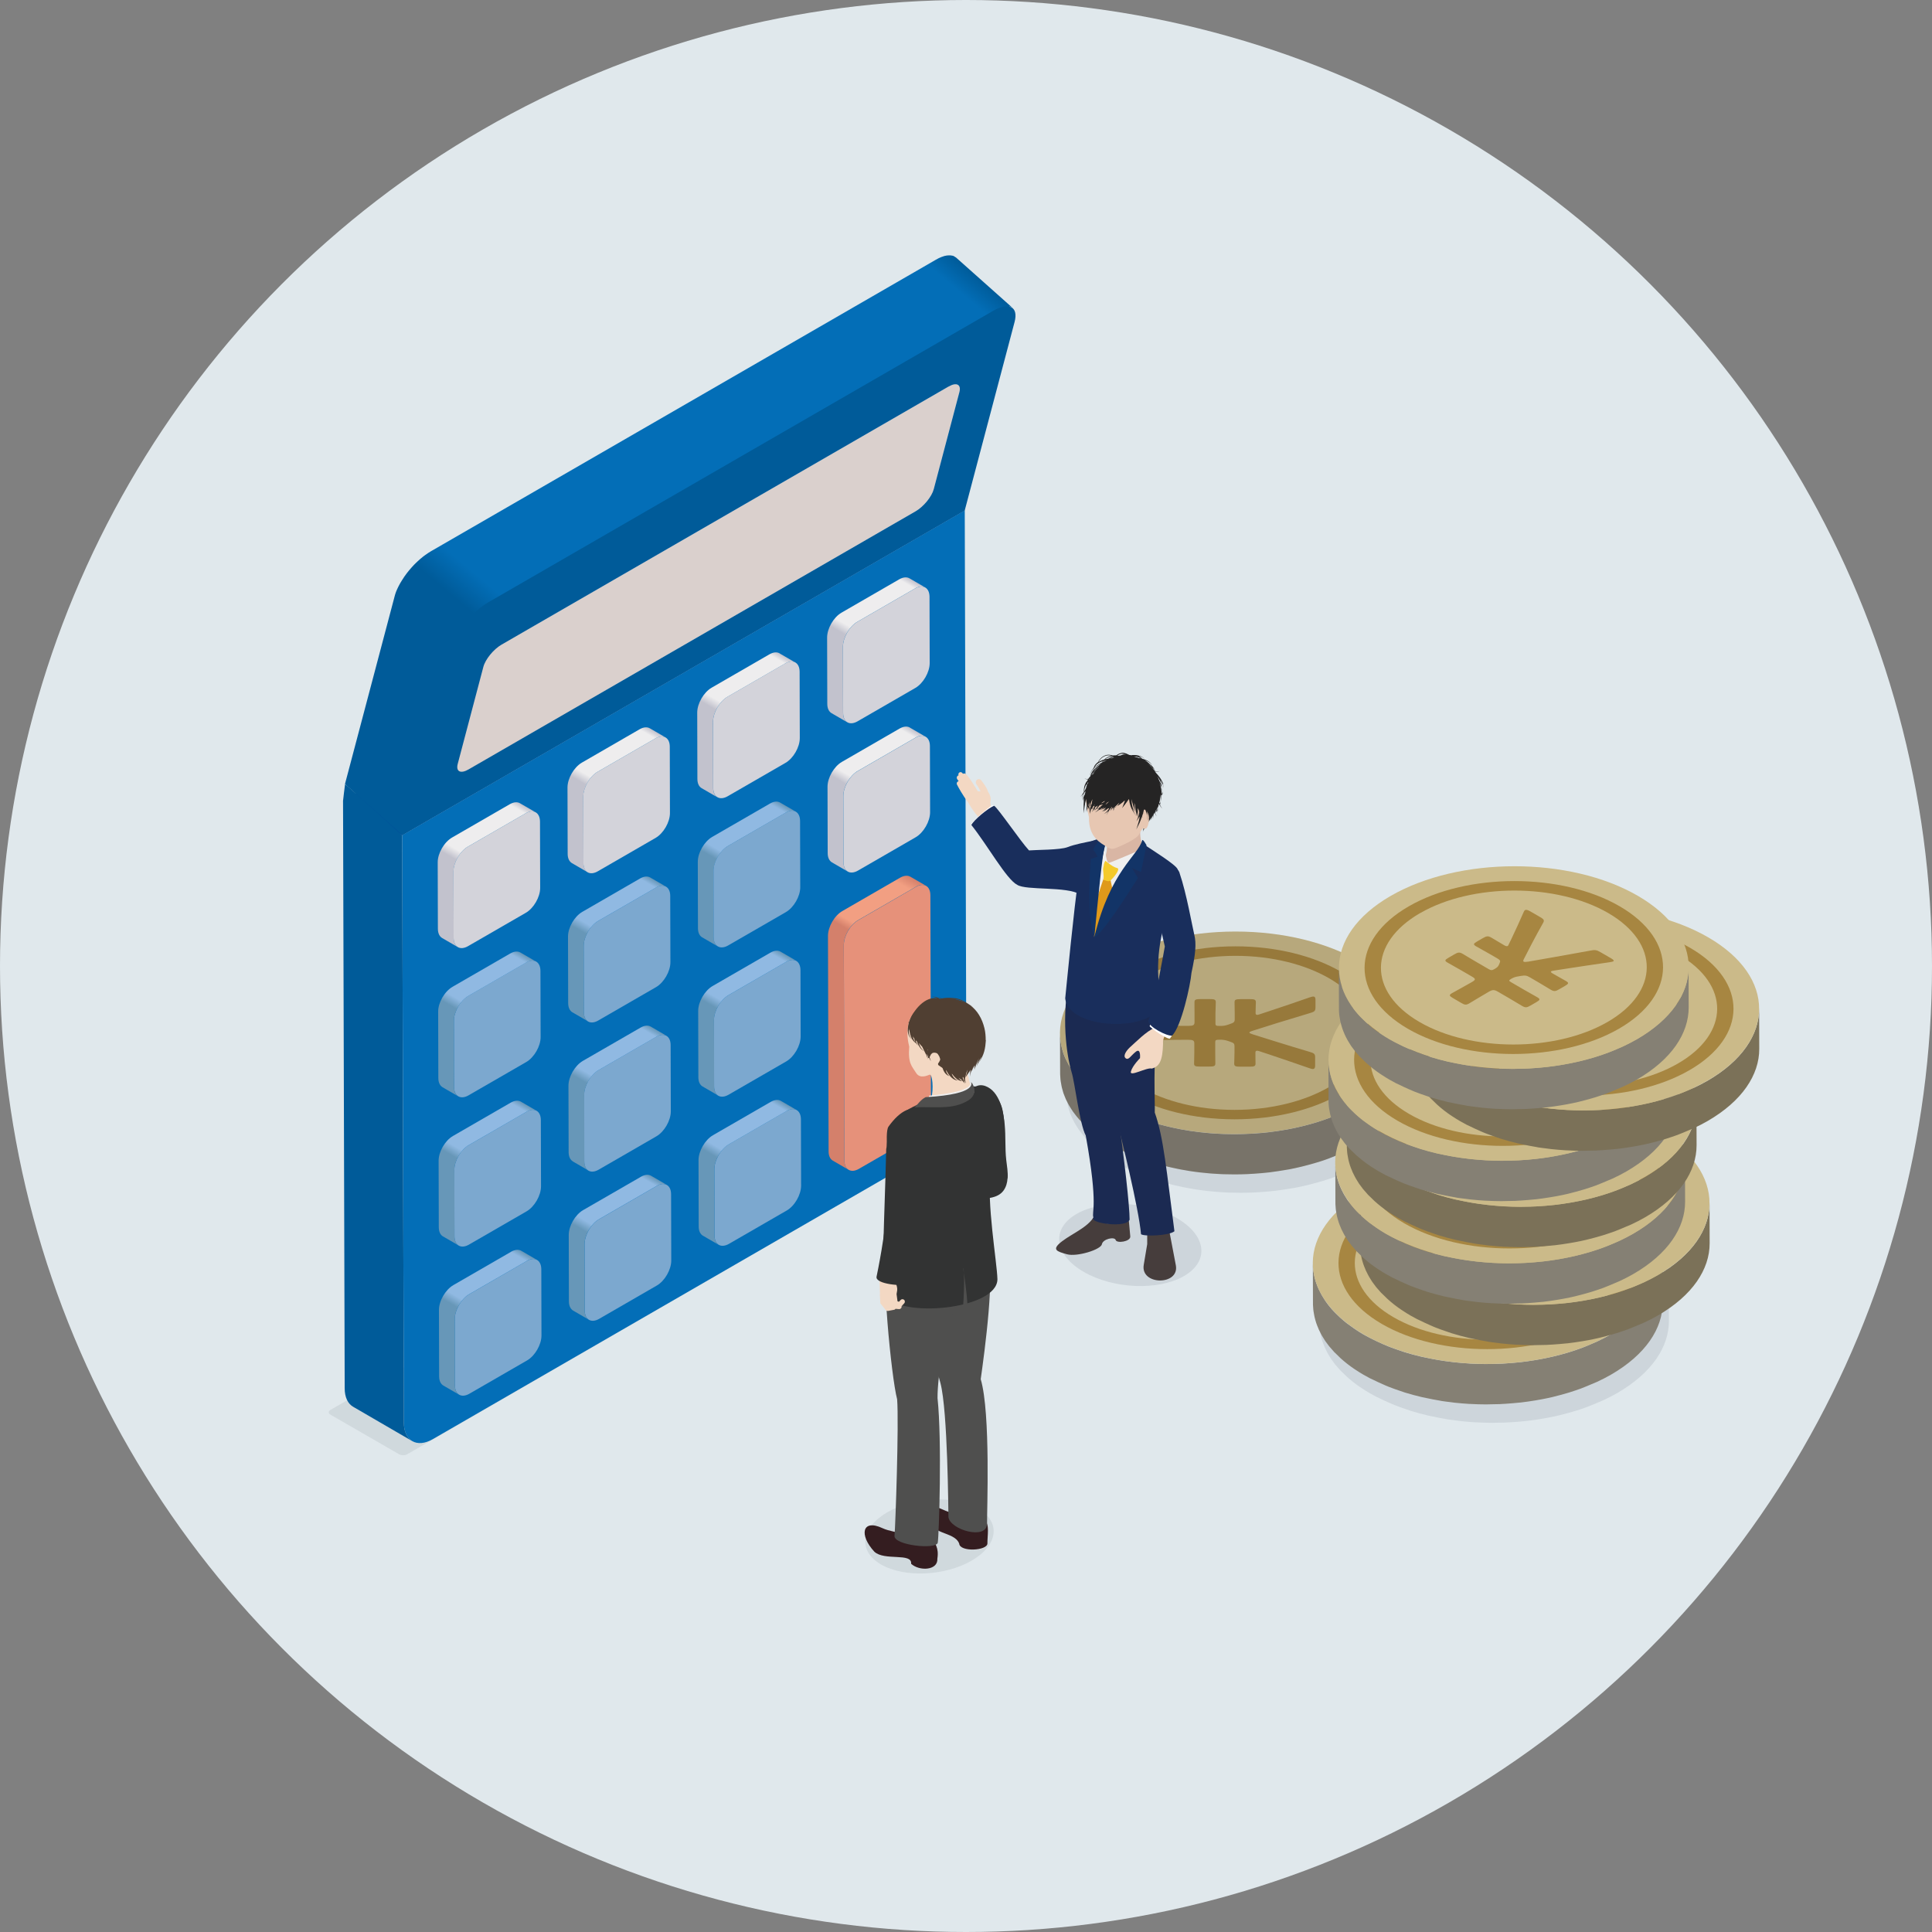 <?xml version="1.0" encoding="UTF-8"?><svg xmlns="http://www.w3.org/2000/svg" width="340" height="340" xmlns:xlink="http://www.w3.org/1999/xlink" viewBox="0 0 340 340"><rect x="0" y="0" width="340" height="340" fill="#808080" stroke="none"/><defs><linearGradient id="d" x1="163.83" y1="41.66" x2="73.52" y2="149.29" gradientUnits="userSpaceOnUse"><stop offset="0" stop-color="#005b99"/><stop offset=".03" stop-color="#036eb7"/><stop offset=".69" stop-color="#036eb7"/><stop offset=".73" stop-color="#005b99"/></linearGradient><linearGradient id="e" x1="89.46" y1="140.18" x2="75.76" y2="163.91" gradientUnits="userSpaceOnUse"><stop offset="0" stop-color="#c2c2cd"/><stop offset=".04" stop-color="#eeedee"/><stop offset=".46" stop-color="#eeedee"/><stop offset=".52" stop-color="#c2c2cd"/></linearGradient><linearGradient id="f" x1="112.31" y1="126.98" x2="98.61" y2="150.71" xlink:href="#e"/><linearGradient id="g" x1="89.68" y1="218.94" x2="75.98" y2="242.67" gradientUnits="userSpaceOnUse"><stop offset="0" stop-color="#6797b8"/><stop offset=".04" stop-color="#90b9e2"/><stop offset=".46" stop-color="#90b9e2"/><stop offset=".52" stop-color="#6797b8"/></linearGradient><linearGradient id="h" x1="89.61" y1="192.68" x2="75.91" y2="216.42" xlink:href="#g"/><linearGradient id="i" x1="89.54" y1="166.43" x2="75.84" y2="190.16" xlink:href="#g"/><linearGradient id="j" x1="112.53" y1="205.75" x2="98.83" y2="229.47" xlink:href="#g"/><linearGradient id="k" x1="112.46" y1="179.49" x2="98.76" y2="203.22" xlink:href="#g"/><linearGradient id="l" x1="112.38" y1="153.24" x2="98.68" y2="176.97" xlink:href="#g"/><linearGradient id="m" x1="135.38" y1="192.56" x2="121.68" y2="216.29" xlink:href="#g"/><linearGradient id="n" x1="135.3" y1="166.3" x2="121.6" y2="190.04" xlink:href="#g"/><linearGradient id="o" x1="135.23" y1="140.05" x2="121.53" y2="163.78" xlink:href="#g"/><linearGradient id="p" x1="135.16" y1="113.79" x2="121.45" y2="137.52" xlink:href="#e"/><linearGradient id="q" x1="163.86" y1="156.4" x2="138.81" y2="199.79" gradientUnits="userSpaceOnUse"><stop offset="0" stop-color="#d4806b"/><stop offset=".04" stop-color="#f29f82"/><stop offset=".24" stop-color="#f29f82"/><stop offset=".27" stop-color="#d4806b"/></linearGradient><linearGradient id="r" x1="158.08" y1="126.86" x2="144.38" y2="150.59" xlink:href="#e"/><linearGradient id="s" x1="158.01" y1="100.6" x2="144.31" y2="124.33" xlink:href="#e"/></defs><g isolation="isolate"><g id="b"><g id="c"><circle cx="170" cy="170" r="170" fill="#e0e8ec"/><path d="M58.14,248.95c-.39-.22-.39-.59,0-.82l101.41-58.65c.39-.23,1.02-.23,1.41,0l12.1,6.98c.39.22.39.59,0,.82l-101.41,58.65c-.39.23-1.02.23-1.41,0l-12.1-6.98Z" fill="#1f293c" opacity=".08"/><g isolation="isolate"><polygon points="70.77 146.98 60.36 140.93 159.37 83.77 169.78 89.82 70.77 146.98" fill="#004098"/><path d="M169.78,89.82l.29,103.38c0,3.21-2.27,7.15-5.06,8.77l-88.85,51.3c-2.79,1.61-5.08.3-5.09-2.91l-.29-103.38,99-57.16Z" fill="#036eb7"/></g><path d="M168.16,45.29s-.04-.03-.06-.05c-.04-.03-.08-.06-.12-.09-.02-.01-.05-.03-.07-.04-.01,0-.02-.01-.03-.02-.01,0-.02-.01-.03-.02-.05-.02-.09-.04-.14-.05-.04-.01-.08-.02-.12-.03,0,0-.01,0-.02,0,0,0,0,0-.01,0-.05-.01-.11-.02-.16-.03-.06,0-.11-.01-.17-.02h-.03c-.05,0-.11,0-.16,0-.07,0-.14,0-.21.01,0,0-.02,0-.03,0,0,0-.02,0-.03,0-.06,0-.11.01-.17.02-.08.01-.17.03-.26.05,0,0-.01,0-.02,0,0,0,0,0-.01,0-.09.02-.18.05-.27.08-.05.02-.1.04-.16.06-.04.01-.08.03-.12.04-.03.01-.06.02-.09.03-.07.03-.15.07-.23.1-.08.04-.15.07-.23.1-.02.01-.04.02-.06.03-.15.07-.31.16-.46.25l-88.85,51.3c-.31.18-.62.39-.94.62-.07.05-.14.1-.21.15-.06.05-.13.09-.19.14-.19.15-.38.3-.56.46-.05.04-.09.09-.14.13-.02.02-.05.04-.07.06-.07.06-.13.12-.2.18-.12.11-.23.22-.35.33-.1.1-.21.2-.31.31-.02.02-.05.05-.07.07-.01.02-.03.03-.04.05-.06.06-.11.12-.17.18-.09.09-.17.19-.25.28-.08.09-.16.19-.24.28-.07.09-.15.17-.22.26,0,0,0,0,0,.01,0,0,0,0,0,0-.07.09-.15.18-.22.27-.07.09-.14.18-.21.28-.07.09-.14.18-.2.28-.06.08-.11.16-.17.23,0,0,0,0,0,.01,0,.01-.02.02-.02.04-.07.1-.13.19-.19.29-.06.1-.13.2-.19.3-.06.11-.13.21-.19.31-.03.05-.05.09-.08.14,0,.01-.02.03-.03.05-.03.05-.06.1-.08.15-.07.12-.13.24-.19.36-.07.13-.13.27-.19.4-.02.04-.03.07-.05.11-.01.03-.02.06-.04.09-.04.1-.09.21-.13.31-.09.23-.16.46-.22.68l-8.77,33.16,10.06,8.96,96.68-58.95s10.19-34.07,10.2-34.07c.11.03.31.11.32.12.09.05.18.11.26.17-3.35-2.99-6.71-5.97-10.06-8.96Z" fill="url(#d)"/><path d="M174.76,54.71l-88.85,51.3c-2.79,1.61-5.66,5.13-6.36,7.81l-8.77,33.16,99-57.16,8.77-33.16c.71-2.68-.99-3.56-3.79-1.95ZM168.83,69l-4.51,17.07c-.35,1.34-1.79,3.09-3.18,3.9l-78.7,45.44c-1.4.81-2.25.37-1.9-.97l4.51-17.07c.35-1.34,1.79-3.1,3.18-3.91l78.7-45.44c1.4-.81,2.25-.37,1.9.97Z" fill="#005b99"/><path d="M166.94,68.03c1.4-.81,2.25-.37,1.9.97l-4.51,17.07c-.35,1.34-1.79,3.09-3.18,3.9l-78.7,45.44c-1.4.81-2.25.37-1.9-.97l4.51-17.07c.35-1.34,1.79-3.1,3.18-3.91l78.7-45.44Z" fill="#dad0cd"/><path d="M92.71,221.91c1.4-.81,2.54-.15,2.55,1.45l.03,11.67c0,1.6-1.14,3.58-2.53,4.38l-10.15,5.86c-1.4.81-2.54.15-2.55-1.45l-.03-11.67c0-1.6,1.14-3.58,2.53-4.38l10.15-5.86Z" fill="#7ca8cf"/><path d="M92.63,195.66c1.4-.81,2.54-.16,2.55,1.45l.03,11.67c0,1.6-1.14,3.58-2.53,4.39l-10.15,5.86c-1.39.81-2.54.15-2.55-1.45l-.03-11.67c0-1.61,1.14-3.58,2.53-4.38l10.15-5.86Z" fill="#7ca8cf"/><path d="M92.56,169.4c1.39-.81,2.54-.15,2.55,1.45l.03,11.67c0,1.6-1.14,3.58-2.53,4.38l-10.15,5.86c-1.4.81-2.54.15-2.55-1.45l-.03-11.67c0-1.6,1.14-3.58,2.53-4.38l10.15-5.86Z" fill="#7ca8cf"/><g isolation="isolate"><path d="M91.51,141.36c-.46-.27-1.1-.23-1.8.17l-10.15,5.86c-1.4.81-2.54,2.78-2.53,4.38l.03,11.67c0,.8.29,1.36.74,1.63l2.78,1.61c-.46-.26-.74-.83-.74-1.63l-.03-11.67c0-1.6,1.14-3.58,2.53-4.38l10.15-5.86c.7-.41,1.34-.44,1.8-.17-.93-.54-1.85-1.07-2.78-1.61Z" fill="url(#e)"/><path d="M92.48,143.14c1.4-.81,2.54-.15,2.55,1.45l.03,11.67c0,1.61-1.14,3.58-2.53,4.38l-10.15,5.86c-1.4.81-2.54.16-2.55-1.45l-.03-11.67c0-1.6,1.14-3.58,2.53-4.38l10.15-5.86Z" fill="#d3d3da"/></g><path d="M115.56,208.71c1.39-.8,2.54-.15,2.54,1.46l.03,11.67c0,1.6-1.14,3.58-2.52,4.38l-10.16,5.87c-1.4.81-2.54.15-2.54-1.46l-.03-11.67c0-1.6,1.13-3.58,2.53-4.38l10.16-5.87Z" fill="#7ca8cf"/><path d="M115.48,182.46c1.39-.8,2.54-.15,2.54,1.46l.03,11.67c0,1.6-1.14,3.58-2.53,4.38l-10.16,5.87c-1.4.81-2.54.15-2.54-1.46l-.03-11.67c0-1.61,1.13-3.58,2.53-4.38l10.16-5.87Z" fill="#7ca8cf"/><path d="M115.41,156.21c1.39-.8,2.54-.15,2.54,1.46l.03,11.67c0,1.6-1.14,3.58-2.53,4.38l-10.16,5.87c-1.4.81-2.54.15-2.54-1.46l-.03-11.67c0-1.6,1.13-3.57,2.53-4.38l10.16-5.86Z" fill="#7ca8cf"/><g isolation="isolate"><path d="M114.36,128.17c-.46-.27-1.1-.23-1.8.17l-10.16,5.87c-1.39.81-2.53,2.78-2.53,4.38l.03,11.67c0,.8.29,1.36.74,1.63l2.78,1.61c-.46-.27-.74-.83-.74-1.63l-.03-11.67c0-1.6,1.13-3.58,2.53-4.38l10.16-5.87c.7-.4,1.34-.44,1.8-.17l-2.78-1.61Z" fill="url(#f)"/><path d="M115.33,129.95c1.39-.8,2.54-.15,2.54,1.46l.03,11.67c0,1.61-1.14,3.58-2.53,4.38l-10.16,5.87c-1.4.81-2.54.16-2.54-1.46l-.03-11.67c0-1.6,1.13-3.58,2.53-4.38l10.16-5.87Z" fill="#d3d3da"/></g><path d="M138.4,195.53c1.4-.81,2.54-.15,2.55,1.45l.03,11.67c0,1.6-1.13,3.58-2.53,4.38l-10.15,5.86c-1.4.81-2.55.16-2.55-1.45l-.03-11.67c0-1.6,1.14-3.58,2.54-4.39l10.15-5.86Z" fill="#7ca8cf"/><path d="M138.32,169.28c1.4-.81,2.54-.16,2.55,1.45l.03,11.67c0,1.6-1.13,3.58-2.53,4.39l-10.15,5.86c-1.4.81-2.55.16-2.55-1.45l-.03-11.67c0-1.61,1.14-3.58,2.54-4.39l10.15-5.86Z" fill="#7ca8cf"/><path d="M89.93,220.3l-10.15,5.86c-1.39.81-2.54,2.78-2.53,4.38l.03,11.67c0,.8.29,1.36.74,1.62.93.54,1.85,1.07,2.78,1.61-.46-.27-.74-.83-.74-1.63l-.03-11.67c0-1.6,1.14-3.58,2.53-4.38l10.15-5.86c.7-.41,1.34-.44,1.8-.17l-2.77-1.61c-.46-.27-1.1-.23-1.81.17Z" fill="url(#g)"/><path d="M77.95,217.58l2.78,1.61c-.46-.27-.74-.83-.74-1.62l-.03-11.67c0-1.61,1.14-3.58,2.53-4.38l10.15-5.86c.7-.41,1.34-.44,1.81-.17l-2.77-1.61c-.46-.27-1.1-.23-1.81.17l-10.15,5.86c-1.4.81-2.54,2.77-2.53,4.39l.03,11.67c0,.8.29,1.36.74,1.62Z" fill="url(#h)"/><path d="M77.87,191.33l2.78,1.61c-.46-.27-.74-.83-.74-1.62l-.03-11.67c0-1.6,1.14-3.58,2.53-4.38l10.15-5.86c.7-.41,1.34-.44,1.81-.17l-2.78-1.61c-.46-.27-1.1-.23-1.8.17l-10.15,5.86c-1.4.81-2.54,2.78-2.53,4.38l.03,11.67c0,.8.29,1.36.74,1.62Z" fill="url(#i)"/><path d="M112.78,207.1l-10.16,5.86c-1.4.81-2.53,2.78-2.53,4.38l.03,11.67c0,.8.29,1.36.74,1.63l2.78,1.61c-.46-.27-.74-.83-.74-1.63l-.03-11.67c0-1.6,1.13-3.58,2.53-4.38l10.16-5.87c.7-.4,1.34-.44,1.8-.17l-2.77-1.61c-.46-.27-1.1-.23-1.8.17Z" fill="url(#j)"/><path d="M100.8,204.39l2.78,1.61c-.46-.27-.74-.83-.74-1.63l-.03-11.67c0-1.61,1.13-3.58,2.53-4.38l10.16-5.87c.7-.4,1.34-.44,1.8-.17l-2.77-1.61c-.46-.27-1.1-.23-1.8.17l-10.16,5.86c-1.39.81-2.53,2.77-2.53,4.38l.03,11.67c0,.8.29,1.36.74,1.63Z" fill="url(#k)"/><path d="M100.72,178.14l2.78,1.61c-.46-.27-.74-.83-.74-1.63l-.03-11.67c0-1.6,1.13-3.57,2.53-4.38l10.16-5.86c.7-.4,1.34-.44,1.8-.17l-2.78-1.61c-.46-.27-1.1-.23-1.8.17l-10.16,5.87c-1.4.81-2.53,2.78-2.52,4.38l.03,11.67c0,.8.29,1.36.74,1.63Z" fill="url(#l)"/><path d="M137.43,193.74c-.46-.27-1.1-.23-1.81.18l-10.15,5.86c-1.4.81-2.54,2.79-2.54,4.39l.03,11.67c0,.8.29,1.36.74,1.62l2.78,1.61c-.46-.27-.74-.83-.74-1.62l-.03-11.67c0-1.6,1.14-3.58,2.54-4.39l10.15-5.86c.7-.41,1.34-.44,1.8-.18l-2.77-1.61Z" fill="url(#m)"/><path d="M123.64,191.2l2.78,1.61c-.46-.27-.74-.83-.74-1.62l-.03-11.67c0-1.61,1.14-3.58,2.54-4.39l10.15-5.86c.7-.41,1.34-.45,1.81-.18l-2.78-1.61c-.46-.27-1.1-.23-1.81.18l-10.15,5.86c-1.4.81-2.54,2.78-2.54,4.39l.03,11.67c0,.8.29,1.36.74,1.62Z" fill="url(#n)"/><path d="M123.56,164.95l2.78,1.61c-.46-.27-.74-.83-.74-1.62l-.03-11.67c0-1.6,1.14-3.58,2.54-4.39l10.15-5.86c.71-.41,1.34-.44,1.81-.17-.93-.54-1.85-1.08-2.78-1.61-.46-.27-1.1-.23-1.8.18l-10.15,5.86c-1.4.81-2.54,2.78-2.54,4.39l.03,11.67c0,.8.29,1.36.74,1.62Z" fill="url(#o)"/><path d="M138.25,143.02c1.4-.81,2.54-.15,2.55,1.45l.03,11.67c0,1.6-1.13,3.57-2.53,4.38l-10.15,5.86c-1.4.81-2.55.15-2.56-1.45l-.03-11.67c0-1.6,1.14-3.58,2.54-4.39l10.15-5.86Z" fill="#7ca8cf"/><g isolation="isolate"><path d="M137.2,114.98c-.46-.27-1.1-.23-1.81.18l-10.15,5.86c-1.4.81-2.54,2.78-2.54,4.39l.03,11.67c0,.8.29,1.36.74,1.62l2.78,1.61c-.46-.26-.74-.83-.74-1.62l-.03-11.67c0-1.6,1.14-3.58,2.54-4.39l10.15-5.86c.7-.41,1.34-.44,1.81-.17l-2.78-1.61Z" fill="url(#p)"/><path d="M138.17,116.76c1.4-.81,2.54-.15,2.55,1.45l.03,11.67c0,1.61-1.13,3.58-2.53,4.38l-10.15,5.86c-1.4.81-2.55.16-2.55-1.45l-.03-11.67c0-1.6,1.14-3.58,2.54-4.39l10.15-5.86Z" fill="#d3d3da"/></g><g isolation="isolate"><path d="M160.21,154.29c-.46-.27-1.1-.23-1.81.17l-10.16,5.87c-1.39.8-2.53,2.77-2.53,4.38l.11,37.92c0,.8.29,1.36.74,1.62l2.78,1.61c-.46-.27-.74-.83-.74-1.63l-.11-37.92c0-1.61,1.13-3.58,2.52-4.38l10.16-5.87c.7-.41,1.34-.44,1.81-.17l-2.78-1.61Z" fill="url(#q)"/><path d="M161.18,156.08c1.4-.81,2.54-.16,2.55,1.45l.11,37.92c0,1.6-1.13,3.58-2.53,4.39l-10.16,5.86c-1.39.8-2.54.15-2.54-1.45l-.11-37.92c0-1.61,1.13-3.58,2.52-4.38l10.16-5.87Z" fill="#e6917a"/></g><g isolation="isolate"><path d="M160.13,128.04c-.46-.27-1.1-.23-1.81.17l-10.16,5.87c-1.39.8-2.53,2.78-2.53,4.38l.03,11.67c0,.8.29,1.36.74,1.63l2.78,1.61c-.46-.27-.74-.83-.74-1.63l-.03-11.67c0-1.6,1.14-3.58,2.52-4.38l10.16-5.87c.7-.41,1.34-.44,1.8-.17-.92-.54-1.85-1.07-2.78-1.61Z" fill="url(#r)"/><path d="M161.1,129.83c1.4-.81,2.54-.15,2.55,1.45l.03,11.67c0,1.6-1.14,3.58-2.53,4.39l-10.16,5.87c-1.39.8-2.54.15-2.54-1.46l-.03-11.67c0-1.6,1.14-3.58,2.52-4.38l10.16-5.87Z" fill="#d3d3da"/></g><g isolation="isolate"><path d="M160.06,101.78c-.46-.27-1.1-.23-1.81.17l-10.16,5.87c-1.39.8-2.53,2.78-2.53,4.38l.03,11.67c0,.8.29,1.36.74,1.63l2.78,1.61c-.46-.26-.74-.83-.74-1.63l-.03-11.67c0-1.6,1.14-3.58,2.53-4.38l10.16-5.87c.7-.41,1.34-.44,1.81-.17-.93-.54-1.85-1.07-2.78-1.61Z" fill="url(#s)"/><path d="M161.03,103.57c1.4-.81,2.54-.15,2.55,1.45l.03,11.67c0,1.61-1.14,3.58-2.53,4.38l-10.16,5.87c-1.39.8-2.54.16-2.54-1.46l-.03-11.67c0-1.6,1.14-3.58,2.53-4.38l10.16-5.87Z" fill="#d3d3da"/></g><path d="M71.07,250.36l-.29-103.27h0v-.1s-10.02-9.13-10.06-8.96c-.04.17-.35,2.91-.35,2.91l.29,103.38c0,1.6.57,2.72,1.49,3.25l10.41,6.05c-.91-.53-1.48-1.66-1.49-3.25Z" fill="#005b99"/><g mix-blend-mode="multiply"><path d="M187.63,185.02v1.16s.02,6.09.02,6.09c0,.08.01.16.01.23,0,.25.02.5.05.74.01.12.03.24.05.36.03.23.07.46.12.69.02.12.05.23.07.35.06.27.14.53.22.79.02.07.04.14.06.21.11.33.24.66.39.98,0,.02.01.04.02.05.03.07.07.13.1.2.11.24.23.48.36.71.06.11.12.22.19.33.12.21.25.42.39.62.07.11.15.22.22.33.15.22.32.44.49.65.07.08.13.17.2.25.24.29.49.58.76.86.01.01.02.02.03.03.02.03.05.05.08.08.36.38.74.74,1.15,1.1.05.05.1.1.16.14.42.36.86.71,1.32,1.06.09.07.17.13.27.2.46.33.94.66,1.44.97.09.06.19.11.28.17.52.32,1.06.63,1.62.92.01,0,.02.01.03.02.08.04.17.08.25.13.32.16.64.32.97.48.16.07.32.15.48.22.28.13.56.25.85.37.17.07.35.14.52.21.29.12.59.23.89.35.17.06.34.13.51.19.36.13.72.25,1.09.37.12.04.24.08.36.12.48.15.97.3,1.46.43.16.05.33.09.5.13.34.09.69.18,1.04.26.21.05.41.1.62.14.32.07.65.14.97.21.22.04.43.09.65.13.34.06.69.12,1.04.18.15.03.3.06.45.08.05,0,.1.01.14.02.56.09,1.14.16,1.71.23.13.01.25.03.38.04.47.05.94.1,1.42.14.19.02.39.03.58.04.44.03.88.06,1.32.08.18,0,.37.02.55.02.62.02,1.23.03,1.86.03.76,0,1.52-.02,2.27-.05.2,0,.41-.03.61-.04.19,0,.38-.02.56-.03.91-.06,1.81-.13,2.69-.24.1-.01.19-.03.29-.04.83-.1,1.65-.23,2.46-.37.14-.02.28-.05.42-.07.09-.02.18-.03.26-.04.75-.14,1.48-.3,2.21-.48.18-.04.37-.09.55-.14.73-.19,1.45-.38,2.16-.6.09-.03.19-.05.28-.08.59-.19,1.18-.38,1.74-.59.18-.07.35-.14.53-.21.13-.05.27-.1.39-.15.71-.28,1.41-.58,2.08-.9.1-.05.19-.1.29-.14.7-.34,1.37-.69,2.01-1.06,5.58-3.22,9.05-7.67,9.08-12.59l-.02-7.08c.06-9.84-13.68-17.82-30.69-17.82-8.51,0-16.23,2-21.82,5.23-5.58,3.22-9.05,7.67-9.08,12.59ZM187.93,187.56s-.01-.07-.02-.11c0,.04.01.07.02.11h0ZM187.74,186.51s0-.06-.01-.09c0,.03,0,.06.01.09h0Z" fill="#1f293c" mix-blend-mode="multiply" opacity=".1"/><path d="M232.13,225.77c0-.06,0-.13,0-.2l.02,7.08v.07s0,.08,0,.13c0,.29.03.57.06.86.01.1.03.21.04.31.03.25.07.5.13.74.02.1.04.19.06.29.08.33.17.67.28,1,0,.02.01.04.02.06.11.31.23.62.37.93.01.04.03.08.04.12.03.07.07.13.1.2.1.21.21.43.32.64.06.11.12.22.18.33.13.23.27.45.42.68.06.08.11.17.16.25.21.3.43.6.67.9.05.06.1.11.15.17.2.24.41.48.63.72.03.03.06.07.09.11.04.05.1.1.15.14.25.26.52.52.8.78.07.07.15.14.22.21.35.31.71.62,1.09.92.07.06.15.11.22.17.32.25.66.49,1.01.73.11.08.23.16.35.23.43.29.88.57,1.35.84.38.22.76.43,1.15.63.17.09.35.15.52.24.57.29,1.15.55,1.74.81.33.14.65.29.98.42.69.27,1.4.52,2.11.76.26.08.5.18.76.26.98.3,1.98.58,3,.81.24.06.49.1.73.15.79.17,1.59.33,2.39.46.12.02.23.05.35.07.48.07.96.13,1.45.19.28.04.56.08.84.11.87.09,1.75.17,2.63.22.04,0,.09,0,.13,0,.93.05,1.86.07,2.79.08.29,0,.57-.01.86-.02.51,0,1.02,0,1.53-.03.15,0,.31-.02.47-.03.18,0,.37-.02.56-.03.86-.05,1.72-.12,2.58-.22.01,0,.03,0,.05,0,.87-.1,1.74-.22,2.6-.37.17-.03.34-.06.51-.09.19-.03.38-.06.57-.1.66-.12,1.3-.26,1.95-.41.09-.02.18-.05.27-.07.76-.18,1.51-.39,2.26-.61.15-.04.29-.08.44-.13.68-.21,1.36-.43,2.02-.68.07-.03.14-.06.22-.09.58-.22,1.14-.46,1.7-.7.31-.13.62-.25.93-.39.85-.4,1.67-.82,2.46-1.27,6.07-3.51,9.11-8.11,9.09-12.71l-.02-7.08s0,.03,0,.04c0-4.54-2.97-9.08-8.93-12.55-11.97-6.96-31.46-6.95-43.52.01-6.19,3.57-9.22,8.29-9.08,12.97,0-.02,0-.04,0-.07ZM286.14,237.09c-.15.1-.3.21-.46.31.16-.1.31-.21.46-.31ZM287.19,236.35c-.16.12-.32.24-.48.36.17-.12.32-.24.48-.36ZM288.12,235.62c-.15.12-.29.25-.45.37.15-.12.3-.25.45-.37ZM288.96,234.88c-.14.13-.27.25-.41.38.14-.12.27-.25.41-.38ZM289.37,234.5c.13-.13.25-.25.37-.38-.12.13-.24.26-.37.38ZM293.64,226.26c.01-.12.01-.24.02-.37,0,.12,0,.24-.02.37ZM293.53,227.12c.02-.12.03-.25.05-.37-.02.12-.03.25-.05.37ZM293.35,227.97c.03-.12.05-.25.08-.37-.03.12-.05.25-.08.37ZM293.1,228.82c.04-.12.07-.25.11-.37-.04.12-.07.25-.11.37ZM292.78,229.67c.05-.13.1-.25.15-.38-.05.13-.09.25-.15.38ZM292.39,230.5c.06-.12.12-.25.18-.38-.06.13-.11.25-.18.38ZM291.93,231.33c.08-.12.14-.25.21-.38-.07.13-.14.25-.21.38ZM291.39,232.14c.09-.13.17-.26.25-.38-.08.13-.16.26-.25.38ZM290.79,232.95c.1-.13.2-.26.29-.39-.1.13-.19.26-.29.39ZM290.11,233.73c.12-.13.22-.26.33-.39-.11.13-.22.26-.33.39ZM281.25,239.71s-.02,0-.03.01c.3-.13.61-.25.9-.38,0,0,0,0,0,0-.28.13-.58.24-.87.37ZM277.29,241.19s0,0,0,0c.29-.09.57-.2.85-.29-.28.09-.56.2-.84.29ZM276.79,241.33s-.04.01-.06.02c.02,0,.04-.01.06-.02h0ZM271.8,242.51c.84-.15,1.67-.31,2.49-.5,0,0,0,0-.01,0-.81.19-1.64.35-2.47.5,0,0,0,0-.01,0ZM266.07,243.18c.32-.02.64-.06.97-.08-.32.02-.64.06-.96.08,0,0,0,0,0,0ZM264.76,243.24c.24,0,.48,0,.71-.02h0c-.23.01-.47.01-.71.02ZM259.85,243.21h0c.42.02.84.02,1.26.03-.42-.01-.84-.01-1.26-.03ZM257.09,242.98s0,0,0,0c.84.09,1.7.16,2.55.21,0,0-.01,0-.02,0-.84-.05-1.69-.12-2.52-.21ZM251.32,242.01s0,0,0,0c.2.05.4.08.6.12-.2-.04-.39-.07-.59-.12ZM248.32,241.2s-.08-.03-.13-.04c.04.01.09.03.13.04h0ZM245.44,240.18c-.11-.04-.22-.09-.33-.14.11.05.22.1.33.14,0,0,0,0,0,0ZM238.11,236.1s0,0,0,0c.08.06.17.13.25.19h0c-.08-.06-.17-.12-.25-.18ZM235.76,233.94s-.01-.01-.01-.02c.06.07.13.13.19.2-.06-.06-.12-.12-.17-.18ZM234.99,233.06s-.01-.02-.02-.03c.07.08.14.16.21.24-.01-.01-.03-.03-.04-.04-.05-.06-.1-.12-.15-.18ZM233.56,230.91s0,0,0,0c0,.02.02.03.03.05,0-.01-.01-.03-.02-.04ZM233.08,229.96s0-.02,0-.03c.04.11.09.21.14.31h0c-.04-.1-.09-.19-.13-.29ZM232.69,228.97s0-.02,0-.03c.02.06.05.12.07.18-.01-.04-.03-.08-.05-.13,0,0,0-.02-.01-.03ZM232.35,227.68h0s0,0,0,0h0ZM232.18,226.63s0-.03,0-.04c.01.11.02.21.04.32-.01-.09-.03-.18-.04-.28Z" fill="#1f293c" mix-blend-mode="multiply" opacity=".1"/></g><path d="M187.09,192.17c-.08-.26-.16-.53-.22-.79-.03-.11-.05-.23-.07-.35-.05-.23-.09-.46-.12-.69-.02-.12-.03-.24-.05-.36-.03-.25-.04-.49-.05-.74,0-.08-.01-.16-.01-.23l-.02-6.09v-1.16c0,.13,0,.25.01.38,0,.26.02.51.05.77.01.12.03.24.04.36.03.23.07.47.12.7.02.11.05.23.07.34.06.27.14.53.22.79.02.07.04.14.06.22.11.33.24.65.39.98.04.09.09.17.13.26.11.23.23.47.36.7.06.11.13.22.19.33.12.21.25.42.39.62.07.11.14.21.22.32.16.22.33.45.5.67.06.08.12.16.18.24.24.29.5.58.76.87.03.03.06.06.1.1.36.38.76.76,1.17,1.12.05.04.09.09.14.13.42.37.87.72,1.33,1.07.08.06.16.12.25.18.47.34.95.67,1.46.98.08.05.17.11.26.16.53.32,1.07.64,1.64.94.07.04.15.07.23.11.34.17.68.35,1.03.51.15.07.3.14.45.2.29.13.59.26.89.39.16.07.33.14.49.2.31.12.62.24.93.36.16.06.32.12.48.18.38.14.77.27,1.16.39.1.03.19.06.29.1.49.15.98.3,1.48.44.15.04.31.08.46.12.35.09.71.19,1.07.27.2.05.4.09.6.14.33.07.66.14.99.21.21.04.42.08.64.13.35.06.7.13,1.05.18.2.03.39.07.58.1.57.08,1.14.16,1.72.23.12.01.24.02.36.04.48.05.95.1,1.43.14.19.02.39.03.58.04.44.03.88.06,1.32.08.18,0,.37.02.55.02.62.02,1.24.03,1.86.03.97,0,1.93-.03,2.89-.08.19,0,.37-.02.56-.03.91-.06,1.81-.13,2.69-.24.1-.01.19-.03.28-.04.84-.1,1.66-.23,2.47-.37.14-.02.28-.05.42-.07.84-.15,1.67-.33,2.48-.53.18-.04.35-.09.53-.13.74-.19,1.48-.39,2.19-.61.08-.03.17-.05.25-.08.78-.25,1.54-.52,2.28-.8.13-.05.27-.1.4-.15.71-.28,1.41-.58,2.08-.9.1-.05.19-.1.29-.14.7-.34,1.37-.69,2.01-1.06,5.58-3.22,9.05-7.67,9.08-12.59l.02,7.08c-.03,4.91-3.49,9.36-9.08,12.59-.64.37-1.32.72-2.01,1.06-.1.05-.19.1-.29.14-.67.32-1.37.62-2.08.9-.13.05-.26.1-.39.15-.18.07-.35.14-.53.21-.57.21-1.15.41-1.74.59-.09.03-.19.05-.28.08-.7.22-1.42.41-2.16.6-.19.05-.37.09-.55.14-.73.17-1.46.34-2.21.48-.09.02-.18.03-.26.04-.14.03-.28.05-.42.07-.81.14-1.63.26-2.46.37-.1.01-.19.03-.29.04-.88.1-1.78.18-2.69.24-.19.01-.38.02-.56.03-.2.01-.41.03-.61.04-.75.03-1.51.05-2.27.05-.63,0-1.25-.01-1.86-.03-.18,0-.37-.02-.55-.02-.44-.02-.88-.04-1.32-.08-.19-.01-.39-.03-.58-.04-.48-.04-.95-.08-1.42-.14-.13-.01-.25-.02-.38-.04-.58-.07-1.15-.14-1.71-.23-.05,0-.1-.01-.14-.02-.15-.02-.3-.05-.45-.08-.35-.06-.7-.12-1.04-.18-.22-.04-.43-.08-.65-.13-.33-.07-.65-.14-.97-.21-.21-.05-.41-.09-.62-.14-.35-.08-.69-.17-1.04-.26-.17-.04-.34-.08-.5-.13-.5-.14-.98-.28-1.46-.43-.12-.04-.24-.08-.36-.12-.37-.12-.73-.24-1.09-.37-.17-.06-.34-.13-.51-.19-.3-.11-.6-.23-.89-.35-.17-.07-.35-.14-.52-.21-.29-.12-.57-.25-.85-.37-.16-.07-.32-.15-.48-.22-.33-.16-.65-.32-.97-.48-.08-.04-.17-.08-.25-.13,0,0-.02-.01-.03-.02-.56-.29-1.1-.61-1.62-.92-.09-.06-.19-.11-.28-.17-.5-.31-.98-.64-1.44-.97-.09-.06-.18-.13-.27-.2-.46-.34-.9-.69-1.32-1.06-.05-.05-.1-.09-.16-.14-.4-.36-.79-.73-1.15-1.1-.03-.03-.05-.05-.08-.08-.01-.01-.02-.02-.03-.03-.27-.28-.52-.57-.76-.86-.07-.08-.13-.17-.2-.25-.17-.22-.33-.43-.49-.65-.08-.11-.15-.22-.22-.33-.14-.2-.27-.41-.39-.62-.06-.11-.13-.22-.19-.33-.13-.23-.25-.47-.36-.71-.03-.07-.07-.13-.1-.2,0-.02-.01-.04-.02-.05-.14-.32-.27-.65-.39-.98-.02-.07-.04-.14-.06-.21Z" fill="#858074"/><path d="M195.62,169.17c-5.58,3.22-9.05,7.67-9.08,12.59-.06,9.84,13.68,17.82,30.69,17.82,8.51,0,16.23-2,21.82-5.23,5.58-3.22,9.05-7.67,9.08-12.59.06-9.84-13.68-17.82-30.69-17.82-8.51,0-16.23,2-21.82,5.23Z" fill="#cbba89"/><path d="M191.04,181.76c-.04,8.39,11.71,15.21,26.21,15.22,7.25,0,13.84-1.71,18.62-4.47,4.77-2.75,7.74-6.56,7.76-10.75.04-8.39-11.71-15.22-26.21-15.22-7.25,0-13.84,1.71-18.62,4.47-4.77,2.76-7.74,6.56-7.76,10.75ZM193.93,181.76c.02-3.73,2.66-7.12,6.91-9.57,4.25-2.45,10.11-3.97,16.57-3.98,12.91,0,23.39,6.08,23.34,13.55-.02,3.74-2.66,7.12-6.91,9.58-4.25,2.45-10.12,3.98-16.58,3.98-12.91,0-23.38-6.08-23.33-13.55Z" fill="#a78641"/><path d="M203.45,180.61c.14-.08.36-.11.71-.11.47,0,2.91.04,4.86.04.5,0,.8-.03.97-.13.18-.1.23-.27.23-.56v-1.61c.01-.67-.03-1.57-.01-1.87,0-.22.05-.35.19-.43.17-.1.47-.12.96-.12h1.44c.92,0,1.15.07,1.16.55,0,.3-.05,1.2-.06,1.87v1.87c-.01.37.11.44.75.44s.95-.05,1.43-.21l.4-.14c.23-.08.39-.14.51-.21.24-.14.3-.3.3-.62v-1.11c0-.65-.03-1.57-.03-1.87,0-.22.05-.36.19-.44.17-.1.47-.12.97-.12h1.44c.91,0,1.15.07,1.15.56,0,.3-.05,1.18-.05,1.84,0,.26.07.37.28.37.08,0,.24-.02.4-.09l1.76-.58c2.31-.76,4.67-1.57,7.06-2.4.28-.09.49-.16.64-.16.28,0,.4.18.4.55v1.41c-.01.37-.07.57-.34.72-.16.09-.4.17-.75.27-1.88.56-3.75,1.13-5.63,1.71l-4.31,1.36c-.21.06-.37.13-.47.18-.09.05-.13.1-.14.14,0,.09.2.19.6.32l4.29,1.34c1.84.58,3.74,1.15,5.62,1.71.91.26,1.07.39,1.07.99v1.51c-.01.26-.07.42-.2.5-.06.03-.13.05-.21.05-.17,0-.37-.07-.64-.16-2.35-.83-4.7-1.61-7.08-2.42l-1.67-.55c-.2-.07-.32-.09-.43-.09-.06,0-.11.01-.15.03-.1.06-.14.18-.13.36-.01.67.03,1.57.02,1.87,0,.22-.05.35-.19.43-.17.1-.47.12-.97.12h-1.44c-.91,0-1.15-.07-1.15-.55,0-.3.05-1.25.05-1.89v-1.13c.01-.48-.11-.62-.83-.85l-.35-.12c-.48-.16-.8-.21-1.44-.21-.32,0-.52.02-.63.08-.11.06-.14.17-.14.34v1.86c0,.67.02,1.59.02,1.89,0,.22-.05.36-.19.44-.17.1-.47.12-.97.12h-1.44c-.91,0-1.15-.07-1.14-.55,0-.3.04-1.22.04-1.89v-1.59c.01-.57-.18-.69-1.18-.69-1.96,0-4.31.04-4.83.05-.84,0-.96-.12-.96-.64v-1.23c0-.27.06-.44.22-.54Z" fill="#a78641"/><path d="M186.54,181.76v1.16s.02,6.09.02,6.09c0,.08.01.16.01.23,0,.25.02.5.05.74.01.12.03.24.05.36.03.23.07.46.12.69.02.12.05.23.07.35.06.27.14.53.22.79.02.07.04.14.06.21.11.33.24.66.39.98,0,.02.01.04.02.05.03.07.07.13.1.2.11.24.23.48.36.71.06.11.12.22.19.33.12.21.25.42.39.62.07.11.15.22.22.33.15.22.32.44.49.65.07.08.13.17.2.25.24.29.49.58.76.86.01.01.02.02.03.03.02.03.05.05.08.08.36.38.74.74,1.15,1.1.05.05.1.1.16.14.42.36.86.71,1.32,1.06.09.07.17.13.27.2.46.33.94.66,1.44.97.09.06.19.11.28.17.52.32,1.06.63,1.62.92.01,0,.02.01.03.02.08.04.17.08.25.13.32.16.64.32.97.48.16.07.32.15.48.22.28.13.56.25.85.37.17.07.35.14.52.21.29.12.59.23.89.35.17.06.34.13.51.19.36.13.72.25,1.09.37.12.04.24.08.36.12.48.15.97.3,1.46.43.16.05.33.09.5.13.34.09.69.18,1.04.26.21.05.41.1.62.14.32.07.65.14.97.21.22.04.43.09.65.13.34.06.69.12,1.04.18.15.03.3.06.45.08.05,0,.1.01.14.02.56.09,1.14.16,1.71.23.13.01.25.03.38.04.47.05.94.1,1.42.14.19.02.39.03.58.04.44.03.88.06,1.32.08.18,0,.37.02.55.02.62.02,1.23.03,1.86.03.76,0,1.52-.02,2.27-.05.2,0,.41-.03.61-.04.19,0,.38-.02.56-.03.91-.06,1.81-.13,2.69-.24.1-.01.19-.03.29-.04.83-.1,1.65-.23,2.46-.37.14-.02.28-.05.42-.07.09-.02.18-.03.26-.04.75-.14,1.48-.3,2.21-.48.18-.04.37-.09.55-.14.73-.19,1.45-.38,2.16-.6.09-.03.19-.05.28-.08.59-.19,1.18-.38,1.74-.59.18-.07.35-.14.53-.21.13-.05.27-.1.39-.15.71-.28,1.41-.58,2.08-.9.1-.05.19-.1.29-.14.7-.34,1.37-.69,2.01-1.06,5.58-3.22,9.05-7.67,9.08-12.59l-.02-7.08c.06-9.84-13.68-17.82-30.69-17.82-8.51,0-16.23,2-21.82,5.23-5.58,3.22-9.05,7.67-9.08,12.59ZM186.8,184.09c.02.07.03.14.05.21h0c-.02-.07-.03-.14-.04-.21ZM186.63,183.07c0,.06.01.13.02.19h0c0-.06-.02-.13-.02-.19Z" fill="#040000" mix-blend-mode="multiply" opacity=".1"/><path d="M231.05,222.51c0,.29.03.57.05.86.01.1.03.2.04.31.03.25.08.5.13.75.02.09.04.19.06.28.08.34.17.67.28,1.01,0,0,0,.02.01.03.11.32.24.64.38.97.04.1.09.19.13.29.11.22.22.44.34.67.06.1.11.21.17.31.14.23.28.46.43.69.05.08.1.16.15.24.21.31.43.61.67.91.05.06.1.12.15.18.2.24.4.48.62.71.08.09.17.18.26.27.24.25.5.5.77.75.08.08.16.15.25.23.34.31.7.61,1.08.91.08.06.16.12.25.18.32.24.65.48.99.71.12.08.23.16.35.24.43.29.87.57,1.34.84.53.31,1.1.59,1.66.87.57.29,1.15.55,1.74.81.33.14.65.29.98.42.69.27,1.4.52,2.12.76.26.08.5.18.76.26.98.3,1.99.58,3.01.81.23.05.48.09.71.14.8.17,1.6.33,2.42.46.58.1,1.17.18,1.76.25.29.04.58.08.88.11.84.09,1.68.16,2.52.21.08,0,.16.01.24.02.92.05,1.84.07,2.77.08.31,0,.62-.01.93-.02.64,0,1.28-.02,1.92-.05.2-.01.41-.02.61-.04.83-.05,1.66-.12,2.49-.21.04,0,.08,0,.12-.01.86-.1,1.71-.22,2.56-.36.19-.03.38-.06.57-.1.83-.15,1.66-.31,2.47-.5.11-.03.22-.06.33-.08.73-.18,1.46-.37,2.18-.58.17-.05.33-.1.5-.15.75-.23,1.48-.48,2.2-.75.6-.22,1.18-.48,1.76-.73.29-.13.59-.24.87-.37.85-.4,1.67-.82,2.46-1.27,6.07-3.51,9.11-8.11,9.1-12.71l.02,7.08c.01,4.6-3.02,9.2-9.09,12.71-.79.45-1.61.88-2.46,1.27-.3.14-.62.26-.93.39-.56.24-1.12.48-1.7.7-.07.03-.14.06-.22.09-.66.24-1.34.46-2.02.68-.15.04-.29.09-.44.13-.74.22-1.49.42-2.26.61-.09.02-.18.05-.27.07-.64.15-1.29.29-1.95.41-.19.04-.38.06-.57.1-.17.03-.34.06-.51.09-.86.14-1.72.27-2.6.37-.01,0-.03,0-.05,0-.85.09-1.71.16-2.58.22-.19.01-.37.02-.56.03-.16,0-.31.02-.47.03-.51.02-1.02.02-1.53.03-.29,0-.57.02-.86.02-.93,0-1.86-.03-2.79-.08-.04,0-.09,0-.13,0-.88-.05-1.76-.13-2.63-.22-.28-.03-.56-.07-.84-.11-.48-.06-.97-.11-1.45-.19-.12-.02-.23-.05-.35-.07-.81-.13-1.6-.29-2.39-.46-.24-.05-.49-.09-.73-.15-1.02-.24-2.02-.51-3-.81-.26-.08-.51-.18-.76-.26-.72-.24-1.43-.49-2.11-.76-.34-.13-.66-.28-.98-.42-.59-.26-1.18-.53-1.74-.81-.17-.08-.35-.15-.52-.24-.39-.2-.77-.42-1.15-.63-.47-.27-.91-.55-1.35-.84-.12-.08-.23-.16-.35-.23-.35-.24-.69-.48-1.01-.73-.07-.06-.15-.11-.22-.17-.38-.3-.75-.61-1.09-.92-.08-.07-.15-.14-.22-.21-.28-.26-.54-.52-.8-.78-.05-.05-.1-.1-.15-.14-.03-.03-.06-.07-.09-.11-.22-.24-.43-.48-.63-.72-.05-.06-.1-.11-.15-.17-.24-.3-.46-.6-.67-.9-.06-.08-.11-.17-.16-.25-.15-.22-.29-.45-.42-.68-.06-.11-.12-.22-.18-.33-.11-.21-.22-.42-.32-.64-.03-.07-.07-.13-.1-.2-.02-.04-.03-.08-.04-.12-.14-.31-.26-.62-.37-.93,0-.02-.01-.04-.02-.06-.11-.33-.2-.67-.28-1-.02-.09-.04-.19-.06-.29-.05-.25-.09-.5-.13-.74-.01-.1-.03-.21-.04-.31-.03-.29-.05-.57-.06-.86,0-.04,0-.08,0-.13v-.07l-.02-7.08c0,.06,0,.13,0,.2Z" fill="#858074"/><path d="M240.13,209.61c-12.07,6.97-12.14,18.25-.17,25.21,11.98,6.96,31.46,6.96,43.53-.01,12.06-6.96,12.14-18.26.16-25.21-11.97-6.96-31.46-6.95-43.52.01Z" fill="#cbba89"/><path d="M250.32,220.47l1.02-.59c.65-.38.9-.42,1.49-.08.36.21,1.43.87,2.24,1.34l2.27,1.32c.45.26.61.26,1.07,0,.45-.26.62-.42.76-.73l.11-.26c.2-.44.15-.57-.44-.91l-1.35-.79c-.79-.46-1.94-1.09-2.31-1.3-.58-.34-.49-.49.16-.87l1.02-.59c.65-.37.9-.42,1.49-.08.37.21,1.41.85,2.22,1.32.31.18.5.23.64.15.06-.03.15-.12.18-.23l.54-1.12c.72-1.49,1.4-3.02,2.09-4.58.08-.18.14-.31.25-.38.2-.12.51-.03.96.23l1.71.99c.73.42.79.59.45,1.15-.66,1.16-1.29,2.33-1.92,3.51l-1.4,2.72c-.15.24-.14.41-.03.47.12.07.37.05.82-.01l4.68-.82c2.01-.35,4.06-.72,6.07-1.09.95-.2,1.24-.17,1.97.26l1.83,1.06c.45.26.58.44.38.55-.11.06-.33.1-.64.15-2.68.38-5.3.78-7.98,1.19l-1.86.29c-.22.03-.34.07-.42.12-.14.08-.02.21.28.39.81.47,1.94,1.09,2.3,1.3.59.34.5.49-.14.87l-1.02.59c-.65.38-.91.43-1.5.08-.36-.21-1.48-.9-2.27-1.36l-1.37-.8c-.59-.34-.85-.39-1.64-.26l-.4.07c-.54.08-.81.18-1.27.43-.46.27-.46.36-.04.6l2.27,1.32c.81.47,1.96,1.11,2.33,1.32.59.34.51.49-.14.87l-1.02.59c-.65.38-.9.42-1.49.08-.36-.21-1.46-.88-2.27-1.35l-1.94-1.13c-.7-.41-.98-.41-1.69,0-1.39.8-3,1.8-3.37,2.01-.59.34-.81.31-1.46-.07l-1.49-.87c-.61-.36-.67-.52-.14-.83.34-.2,2.12-1.16,3.51-1.96.71-.41.71-.57,0-.98l-1.96-1.14c-.81-.47-1.94-1.09-2.3-1.3-.59-.34-.5-.48.15-.86Z" fill="#a78641"/><path d="M243.16,232.98c10.21,5.93,26.88,5.93,37.17-.01,10.29-5.94,10.35-15.59.14-21.53-10.2-5.93-26.87-5.93-37.16.01-10.29,5.94-10.35,15.6-.15,21.53ZM245.33,212.63c9.15-5.28,24-5.29,33.09-.01,9.1,5.28,9.03,13.89-.12,19.17-9.16,5.29-24,5.29-33.1,0-9.09-5.28-9.03-13.88.13-19.17Z" fill="#a78641"/><path d="M239.3,212.09c0,.29.02.57.05.86.01.1.03.2.04.31.03.25.08.5.13.75.02.09.04.19.06.28.08.34.17.67.28,1.01,0,0,0,.02.01.03.11.32.24.65.38.97.04.1.09.19.13.29.11.22.22.44.34.67.06.1.11.21.17.31.14.23.28.46.43.69.05.08.1.16.15.24.21.31.43.61.67.91.05.06.1.12.15.18.2.24.4.48.62.71.08.09.17.18.26.27.24.25.5.5.77.75.08.08.16.15.25.23.34.31.7.61,1.08.91.08.06.16.12.25.18.32.24.65.48.99.71.12.08.24.16.36.24.43.29.87.57,1.34.84.53.31,1.1.59,1.66.87.57.29,1.15.55,1.74.81.33.14.65.29.98.42.69.27,1.4.52,2.12.76.25.08.5.18.76.26.98.3,1.99.58,3.01.81.23.05.48.09.71.14.8.17,1.6.33,2.42.46.58.1,1.17.17,1.76.25.29.04.58.08.88.11.84.09,1.68.16,2.52.21.08,0,.16.01.24.02.92.05,1.84.07,2.77.08.31,0,.62-.01.93-.02.64,0,1.28-.02,1.92-.05.2-.01.41-.02.61-.04.83-.05,1.66-.12,2.49-.21.04,0,.08,0,.12-.01.86-.1,1.71-.22,2.56-.36.19-.03.38-.06.57-.1.83-.15,1.66-.31,2.47-.5.11-.03.22-.06.33-.08.73-.18,1.46-.37,2.18-.58.17-.05.33-.1.5-.15.75-.23,1.48-.48,2.2-.75.6-.22,1.18-.48,1.76-.73.29-.13.59-.24.87-.37.85-.4,1.67-.82,2.46-1.27,6.07-3.51,9.11-8.11,9.1-12.71l.02,7.08c.01,4.6-3.02,9.2-9.09,12.71-.79.45-1.61.88-2.46,1.27-.3.14-.62.26-.93.39-.56.24-1.12.48-1.7.7-.07.03-.14.06-.22.09-.66.24-1.34.46-2.02.68-.15.04-.29.09-.44.13-.74.22-1.49.42-2.26.61-.09.02-.18.05-.27.07-.64.15-1.29.29-1.94.41-.19.03-.38.06-.57.1-.17.03-.34.06-.51.09-.86.14-1.72.27-2.6.37-.01,0-.03,0-.05,0-.85.09-1.71.16-2.58.22-.19.01-.37.02-.56.03-.16,0-.31.02-.47.03-.51.02-1.02.02-1.53.03-.29,0-.57.02-.86.02-.93,0-1.86-.03-2.79-.08-.04,0-.09,0-.13,0-.88-.05-1.76-.13-2.63-.22-.28-.03-.56-.07-.84-.11-.48-.06-.97-.11-1.45-.19-.12-.02-.23-.05-.35-.07-.81-.13-1.6-.29-2.39-.46-.24-.05-.49-.09-.73-.15-1.02-.24-2.02-.51-3-.81-.26-.08-.51-.18-.76-.26-.72-.24-1.43-.49-2.11-.76-.34-.13-.66-.28-.98-.42-.59-.26-1.18-.53-1.74-.81-.17-.08-.35-.15-.52-.24-.39-.2-.77-.42-1.15-.63-.47-.27-.91-.55-1.35-.84-.12-.08-.23-.16-.35-.23-.35-.24-.69-.48-1.01-.73-.07-.06-.15-.11-.22-.17-.38-.3-.75-.61-1.09-.92-.08-.07-.15-.14-.22-.21-.28-.26-.54-.52-.8-.78-.05-.05-.1-.1-.15-.14-.03-.03-.06-.07-.09-.1-.22-.24-.43-.48-.63-.72-.05-.06-.1-.11-.15-.17-.24-.3-.46-.6-.67-.9-.06-.08-.11-.17-.16-.25-.15-.22-.29-.45-.42-.68-.06-.11-.12-.22-.18-.33-.11-.21-.22-.42-.32-.64-.03-.07-.07-.13-.1-.2-.02-.04-.03-.08-.04-.12-.14-.31-.26-.62-.37-.93,0-.02-.01-.04-.02-.06-.11-.33-.2-.67-.28-1-.02-.09-.04-.19-.06-.29-.05-.25-.09-.5-.13-.74-.01-.1-.03-.21-.04-.31-.03-.29-.05-.57-.06-.86,0-.04,0-.08,0-.13v-.07l-.02-7.08c0,.06,0,.13,0,.2Z" fill="#7b7158"/><path d="M248.39,199.19c-12.07,6.97-12.14,18.26-.17,25.21,11.98,6.96,31.46,6.96,43.53-.01,12.06-6.96,12.14-18.26.16-25.21-11.97-6.96-31.46-6.95-43.52.01Z" fill="#cbba89"/><path d="M258.57,210.05l1.02-.59c.65-.38.9-.42,1.49-.08.36.21,1.43.87,2.24,1.34l2.27,1.32c.45.26.61.26,1.07,0,.45-.26.62-.42.76-.73l.11-.26c.2-.44.15-.57-.44-.91l-1.35-.78c-.79-.46-1.94-1.09-2.31-1.3-.58-.34-.49-.49.16-.87l1.02-.59c.65-.37.9-.42,1.49-.08.36.21,1.4.85,2.22,1.32.31.18.5.23.64.15.06-.03.15-.12.17-.23l.54-1.12c.72-1.49,1.4-3.02,2.09-4.58.08-.18.14-.31.25-.38.2-.12.51-.03.96.23l1.71.99c.73.42.79.59.45,1.15-.66,1.16-1.29,2.33-1.92,3.51l-1.4,2.72c-.15.24-.14.41-.03.47.12.07.37.05.82-.01l4.68-.82c2.01-.35,4.06-.72,6.07-1.09.95-.2,1.24-.17,1.97.26l1.82,1.06c.45.26.59.44.38.55-.11.06-.33.1-.64.15-2.68.38-5.3.78-7.98,1.19l-1.86.29c-.22.03-.34.07-.42.12-.14.08-.02.21.28.39.81.47,1.94,1.09,2.3,1.3.59.34.5.49-.14.87l-1.02.59c-.65.38-.91.43-1.5.08-.36-.21-1.48-.9-2.27-1.36l-1.37-.8c-.59-.34-.85-.39-1.64-.26l-.4.07c-.54.08-.81.18-1.27.43-.46.27-.46.36-.04.6l2.27,1.32c.81.47,1.96,1.11,2.33,1.32.59.34.51.49-.14.87l-1.02.59c-.65.38-.9.42-1.49.08-.36-.21-1.46-.88-2.27-1.35l-1.94-1.13c-.7-.41-.98-.41-1.69,0-1.39.8-3,1.8-3.37,2.01-.59.34-.81.31-1.46-.07l-1.49-.87c-.61-.36-.67-.52-.14-.83.34-.2,2.12-1.16,3.51-1.96.71-.41.71-.57,0-.98l-1.96-1.14c-.81-.47-1.94-1.09-2.3-1.3-.59-.34-.5-.48.15-.86Z" fill="#a78641"/><path d="M251.41,222.55c10.21,5.93,26.88,5.93,37.17-.01,10.29-5.94,10.35-15.59.14-21.53-10.2-5.93-26.87-5.93-37.16.01-10.29,5.94-10.35,15.6-.15,21.53ZM253.59,202.2c9.15-5.28,24-5.29,33.09-.01,9.1,5.28,9.03,13.89-.12,19.17-9.16,5.29-24,5.29-33.1,0-9.09-5.28-9.03-13.88.13-19.17Z" fill="#a78641"/><path d="M234.98,204.79c0,.29.03.57.05.86.01.1.03.2.04.31.03.25.08.5.13.75.02.09.04.19.06.28.08.34.17.67.28,1.01,0,0,0,.02.01.03.11.32.24.64.38.97.04.1.09.19.13.29.11.22.22.44.34.67.06.1.11.21.17.31.14.23.28.46.43.69.05.08.1.16.15.24.21.31.43.61.67.91.05.06.1.12.15.18.2.24.4.48.62.71.08.09.17.18.26.27.24.25.5.5.77.75.08.08.16.15.25.23.34.31.7.61,1.08.91.08.06.16.12.25.18.32.24.65.48.99.71.12.08.24.16.36.24.43.29.87.57,1.34.84.53.31,1.1.59,1.66.87.57.29,1.15.55,1.74.81.33.14.65.29.98.42.69.27,1.4.52,2.12.76.25.08.5.18.76.26.98.3,1.99.58,3.01.81.23.05.48.09.71.14.8.17,1.6.33,2.42.46.58.1,1.17.18,1.76.25.29.04.58.08.88.11.84.09,1.68.16,2.52.21.08,0,.16.01.24.02.92.05,1.84.07,2.77.08.31,0,.62-.01.93-.02.64,0,1.28-.02,1.92-.05.2-.01.41-.02.61-.04.83-.05,1.66-.12,2.49-.21.04,0,.08,0,.12-.01.86-.1,1.71-.22,2.56-.36.19-.03.38-.06.57-.1.83-.15,1.66-.31,2.47-.5.11-.03.22-.06.33-.08.73-.18,1.46-.37,2.18-.58.17-.05.33-.1.5-.15.75-.23,1.48-.48,2.2-.75.6-.22,1.18-.48,1.76-.73.29-.13.59-.24.87-.37.85-.4,1.67-.82,2.46-1.27,6.07-3.51,9.11-8.11,9.1-12.71l.02,7.08c.01,4.6-3.02,9.2-9.09,12.71-.79.45-1.61.88-2.46,1.27-.3.14-.62.26-.92.39-.56.24-1.12.48-1.7.7-.07.03-.14.06-.22.09-.66.24-1.34.46-2.02.68-.15.04-.29.09-.44.13-.74.22-1.49.42-2.26.61-.09.02-.18.05-.27.07-.64.15-1.29.29-1.95.41-.19.04-.38.06-.57.1-.17.03-.34.06-.51.09-.86.14-1.72.27-2.6.37-.01,0-.03,0-.05,0-.85.09-1.71.16-2.58.22-.19.01-.37.02-.56.03-.16,0-.31.02-.47.03-.51.02-1.02.02-1.53.03-.29,0-.57.02-.86.02-.93,0-1.86-.03-2.79-.08-.04,0-.09,0-.13,0-.88-.05-1.76-.13-2.63-.22-.28-.03-.56-.07-.84-.11-.48-.06-.97-.11-1.45-.19-.12-.02-.23-.05-.35-.07-.81-.13-1.6-.29-2.39-.46-.24-.05-.49-.09-.73-.15-1.02-.24-2.02-.51-3-.81-.26-.08-.51-.18-.76-.26-.72-.24-1.43-.49-2.11-.76-.34-.13-.66-.28-.98-.42-.59-.26-1.18-.53-1.74-.81-.17-.08-.35-.15-.52-.24-.39-.2-.77-.42-1.15-.63-.47-.27-.91-.55-1.35-.84-.12-.08-.23-.16-.35-.23-.35-.24-.69-.48-1.01-.73-.07-.06-.15-.11-.22-.17-.38-.3-.75-.61-1.09-.92-.08-.07-.15-.14-.22-.21-.28-.26-.54-.52-.8-.78-.05-.05-.1-.1-.15-.14-.03-.04-.06-.07-.09-.11-.22-.24-.43-.48-.63-.72-.05-.06-.1-.11-.15-.17-.24-.3-.46-.6-.67-.9-.06-.08-.11-.17-.16-.25-.15-.22-.29-.45-.42-.68-.06-.11-.12-.22-.18-.33-.11-.21-.22-.42-.32-.64-.03-.07-.07-.13-.1-.2-.02-.04-.03-.08-.04-.12-.14-.31-.26-.62-.37-.93,0-.02-.01-.04-.02-.06-.11-.33-.2-.67-.28-1-.02-.09-.04-.19-.06-.29-.05-.25-.09-.5-.13-.74-.01-.1-.03-.21-.04-.31-.03-.29-.05-.57-.06-.86,0-.04,0-.08,0-.13v-.07l-.02-7.08c0,.06,0,.13,0,.2Z" fill="#858074"/><path d="M244.07,191.89c-12.07,6.97-12.14,18.26-.17,25.21,11.98,6.96,31.46,6.96,43.53-.01,12.06-6.96,12.14-18.26.16-25.21-11.97-6.96-31.46-6.95-43.52.01Z" fill="#cbba89"/><path d="M254.25,202.76l1.02-.59c.65-.38.9-.42,1.49-.08.36.21,1.43.87,2.24,1.34l2.27,1.32c.45.26.61.26,1.07,0,.45-.26.62-.42.76-.73l.11-.26c.2-.44.15-.57-.44-.91l-1.35-.79c-.79-.46-1.94-1.09-2.31-1.3-.58-.34-.49-.49.16-.87l1.02-.59c.64-.37.9-.42,1.49-.08.37.21,1.4.85,2.22,1.32.31.18.5.23.64.15.06-.03.15-.12.17-.23l.54-1.12c.72-1.48,1.4-3.02,2.09-4.58.08-.18.14-.31.25-.38.2-.12.51-.03.96.23l1.71.99c.73.42.79.59.45,1.15-.66,1.16-1.29,2.33-1.92,3.51l-1.4,2.72c-.15.24-.14.41-.03.47.12.07.37.05.82-.01l4.68-.82c2.01-.35,4.06-.72,6.07-1.09.95-.2,1.24-.17,1.97.26l1.82,1.06c.45.26.59.44.38.55-.11.06-.33.1-.64.15-2.68.38-5.3.78-7.98,1.19l-1.86.29c-.22.03-.34.07-.42.12-.14.08-.02.21.28.39.81.47,1.94,1.09,2.3,1.3.59.34.5.49-.14.87l-1.02.59c-.65.38-.91.43-1.5.08-.36-.21-1.48-.9-2.27-1.36l-1.37-.8c-.59-.34-.85-.39-1.64-.26l-.4.07c-.54.08-.81.18-1.27.43-.46.27-.46.36-.04.6l2.27,1.32c.81.47,1.96,1.11,2.33,1.32.59.34.51.49-.14.87l-1.02.59c-.65.38-.9.42-1.49.08-.36-.21-1.46-.88-2.27-1.35l-1.94-1.13c-.7-.41-.98-.41-1.69,0-1.39.8-3,1.8-3.37,2.01-.59.34-.81.31-1.46-.07l-1.49-.87c-.61-.36-.67-.52-.14-.83.34-.2,2.12-1.16,3.51-1.96.71-.41.71-.57,0-.98l-1.96-1.14c-.81-.47-1.94-1.09-2.3-1.3-.59-.34-.5-.48.15-.86Z" fill="#a78641"/><path d="M247.09,215.26c10.21,5.93,26.88,5.93,37.17-.01,10.29-5.94,10.35-15.59.14-21.53-10.2-5.93-26.87-5.93-37.16.01-10.29,5.94-10.35,15.6-.15,21.53ZM249.27,194.91c9.15-5.28,24-5.29,33.09-.01,9.1,5.28,9.03,13.89-.12,19.17-9.16,5.29-24,5.29-33.1,0-9.09-5.28-9.03-13.88.13-19.17Z" fill="#a78641"/><path d="M237,194.84c0,.29.02.57.05.86.01.1.03.2.04.31.03.25.08.5.13.75.02.09.03.19.06.28.08.34.17.67.28,1.01,0,0,0,.02.01.03.11.32.24.64.38.97.04.1.09.19.13.29.11.22.22.44.34.67.06.1.11.21.17.31.14.23.28.46.43.69.05.08.1.16.15.24.21.31.43.61.67.91.05.06.1.12.15.18.2.24.4.48.62.71.08.09.17.18.26.27.24.25.5.5.77.75.08.08.16.15.25.23.34.31.7.61,1.08.91.08.06.16.12.25.18.32.24.65.48.99.71.12.08.24.16.36.24.43.29.87.57,1.34.84.54.31,1.1.59,1.66.87.57.29,1.15.55,1.74.81.33.14.65.29.98.42.69.27,1.4.52,2.12.76.25.08.5.18.76.26.98.3,1.99.58,3.01.81.23.05.48.09.71.14.8.17,1.6.33,2.42.46.58.1,1.17.18,1.76.25.29.04.58.08.88.11.84.09,1.68.16,2.52.21.08,0,.16.01.24.02.92.05,1.84.07,2.77.08.31,0,.62-.01.93-.02.64,0,1.28-.02,1.92-.05.2-.01.41-.02.61-.04.83-.05,1.66-.12,2.49-.21.04,0,.08,0,.12-.01.86-.1,1.71-.22,2.56-.36.19-.03.38-.06.57-.1.83-.15,1.66-.31,2.47-.5.11-.03.22-.06.33-.08.73-.18,1.46-.37,2.18-.58.17-.05.33-.1.5-.15.75-.23,1.48-.48,2.2-.75.6-.22,1.18-.48,1.76-.73.29-.13.59-.24.87-.37.85-.4,1.67-.82,2.46-1.27,6.07-3.51,9.11-8.11,9.1-12.71l.02,7.08c.01,4.6-3.02,9.2-9.09,12.71-.79.45-1.61.88-2.46,1.27-.3.14-.62.26-.93.39-.56.24-1.12.48-1.7.7-.07.03-.14.06-.22.09-.66.24-1.34.46-2.02.68-.15.04-.29.09-.44.13-.74.22-1.49.42-2.26.61-.09.02-.18.05-.27.07-.64.15-1.29.29-1.95.41-.19.04-.38.06-.57.1-.17.03-.34.06-.51.09-.86.14-1.72.27-2.6.37-.01,0-.03,0-.05,0-.85.09-1.71.16-2.58.22-.19.01-.37.02-.56.03-.16,0-.31.02-.47.03-.51.02-1.02.02-1.53.03-.29,0-.57.02-.86.02-.93,0-1.86-.03-2.79-.08-.04,0-.09,0-.13,0-.88-.05-1.76-.13-2.63-.22-.28-.03-.56-.07-.84-.11-.48-.06-.97-.11-1.45-.19-.12-.02-.23-.05-.35-.07-.81-.13-1.6-.29-2.39-.46-.24-.05-.49-.09-.73-.15-1.02-.24-2.02-.51-3-.81-.26-.08-.51-.18-.76-.26-.72-.24-1.43-.49-2.11-.76-.34-.13-.66-.28-.98-.42-.59-.26-1.18-.53-1.74-.81-.17-.08-.35-.15-.52-.24-.39-.2-.77-.42-1.15-.63-.47-.27-.91-.55-1.35-.84-.12-.08-.23-.16-.35-.23-.35-.24-.69-.48-1.01-.73-.07-.06-.15-.11-.22-.17-.38-.3-.75-.61-1.09-.92-.08-.07-.15-.14-.22-.21-.28-.26-.54-.52-.8-.78-.05-.05-.1-.1-.15-.14-.03-.03-.06-.07-.09-.11-.22-.24-.43-.48-.63-.72-.05-.06-.1-.11-.15-.17-.24-.3-.46-.6-.67-.9-.06-.08-.11-.17-.16-.25-.15-.22-.29-.45-.42-.68-.06-.11-.12-.22-.18-.33-.11-.21-.22-.42-.32-.64-.03-.07-.07-.13-.1-.2-.02-.04-.03-.08-.04-.12-.14-.31-.26-.62-.37-.93,0-.02-.01-.04-.02-.06-.11-.33-.2-.67-.28-1-.02-.09-.04-.19-.06-.29-.05-.25-.09-.5-.13-.74-.01-.1-.03-.21-.04-.31-.03-.29-.05-.57-.06-.86,0-.04,0-.08,0-.13v-.07l-.02-7.08c0,.06,0,.13,0,.2Z" fill="#7b7158"/><path d="M246.09,181.94c-12.07,6.97-12.14,18.25-.17,25.21,11.98,6.96,31.46,6.96,43.53-.01,12.06-6.96,12.14-18.26.16-25.21-11.97-6.96-31.46-6.95-43.52.01Z" fill="#cbba89"/><path d="M256.28,192.81l1.02-.59c.65-.38.9-.42,1.49-.08.36.21,1.43.87,2.24,1.34l2.27,1.32c.45.26.61.26,1.07,0,.45-.26.62-.42.76-.73l.11-.26c.2-.44.15-.57-.44-.91l-1.35-.79c-.79-.46-1.94-1.09-2.31-1.3-.58-.34-.49-.49.16-.87l1.02-.59c.65-.37.9-.42,1.49-.08.36.21,1.4.85,2.22,1.32.31.18.5.23.64.15.06-.03.15-.12.17-.23l.54-1.12c.72-1.49,1.4-3.02,2.09-4.58.08-.18.14-.31.25-.38.2-.12.51-.03.96.23l1.71.99c.73.42.79.59.45,1.15-.66,1.16-1.29,2.33-1.92,3.51l-1.4,2.72c-.15.24-.14.41-.03.47.12.07.37.05.82-.01l4.68-.82c2.01-.35,4.06-.72,6.07-1.09.95-.2,1.24-.17,1.97.26l1.82,1.06c.45.26.59.44.38.55-.11.06-.33.1-.64.15-2.68.38-5.3.78-7.98,1.19l-1.86.29c-.22.03-.34.07-.42.12-.14.08-.02.21.28.39.81.47,1.94,1.09,2.3,1.3.59.34.5.49-.14.87l-1.02.59c-.65.38-.91.43-1.5.08-.36-.21-1.48-.9-2.27-1.36l-1.37-.8c-.59-.34-.85-.39-1.64-.26l-.39.07c-.54.08-.82.18-1.27.43-.46.27-.46.36-.04.6l2.27,1.32c.81.47,1.96,1.11,2.33,1.32.59.34.51.49-.14.87l-1.02.59c-.65.38-.9.42-1.49.08-.36-.21-1.46-.88-2.27-1.35l-1.94-1.13c-.7-.41-.98-.41-1.69,0-1.39.8-3,1.8-3.37,2.01-.59.34-.81.31-1.46-.07l-1.49-.87c-.61-.36-.67-.52-.14-.83.34-.2,2.12-1.16,3.51-1.96.71-.41.71-.57,0-.98l-1.96-1.14c-.81-.47-1.94-1.09-2.3-1.3-.59-.34-.5-.48.15-.86Z" fill="#a78641"/><path d="M249.11,205.31c10.21,5.93,26.88,5.93,37.17-.01,10.29-5.94,10.35-15.59.14-21.53-10.2-5.93-26.87-5.93-37.16.01-10.29,5.94-10.35,15.6-.15,21.53ZM251.29,184.96c9.16-5.28,24-5.29,33.09-.01,9.1,5.28,9.03,13.89-.12,19.17-9.16,5.29-24,5.29-33.1,0-9.09-5.28-9.03-13.88.13-19.17Z" fill="#a78641"/><path d="M233.8,186.74c0,.29.03.57.06.86.01.1.03.2.04.31.03.25.08.5.13.75.02.09.04.19.06.28.08.34.17.67.28,1.01,0,0,0,.02,0,.03.11.32.24.65.38.97.04.1.09.19.13.29.1.22.22.44.34.67.06.1.11.21.17.31.13.23.28.46.43.69.05.08.1.16.15.24.21.31.43.61.67.91.05.06.1.12.15.18.2.24.4.48.62.71.08.09.17.18.26.27.24.25.5.5.77.75.08.08.16.15.25.23.34.31.7.61,1.08.91.08.06.16.12.24.18.32.24.65.48.99.71.12.08.24.16.35.24.43.29.88.57,1.35.84.53.31,1.1.59,1.66.87.57.29,1.15.55,1.75.81.32.14.65.29.98.42.69.27,1.4.52,2.12.76.25.08.5.18.76.26.98.3,1.98.58,3.01.81.23.05.47.09.71.14.8.17,1.6.33,2.42.46.58.1,1.17.17,1.77.25.29.04.58.08.87.11.84.09,1.68.16,2.52.21.08,0,.16.01.24.02.92.05,1.84.07,2.77.08.31,0,.62-.01.93-.02.64,0,1.28-.02,1.92-.05.2-.01.4-.02.6-.04.83-.05,1.66-.12,2.49-.21.04,0,.08,0,.12-.01.86-.1,1.71-.22,2.55-.36.19-.03.38-.06.57-.1.83-.15,1.66-.31,2.47-.5.11-.03.22-.06.33-.08.74-.18,1.46-.37,2.18-.58.17-.05.33-.1.5-.15.75-.23,1.48-.48,2.2-.75.6-.22,1.18-.48,1.76-.73.29-.13.59-.24.87-.37.85-.4,1.67-.82,2.46-1.27,6.07-3.51,9.11-8.11,9.09-12.71l.02,7.08c.01,4.6-3.02,9.2-9.1,12.71-.79.45-1.61.88-2.46,1.27-.3.14-.62.26-.93.39-.56.24-1.12.48-1.7.7-.07.03-.14.06-.21.09-.66.24-1.34.46-2.02.68-.15.04-.29.09-.44.13-.74.22-1.49.42-2.25.61-.09.02-.18.05-.27.07-.64.15-1.29.29-1.95.41-.19.03-.38.06-.57.1-.17.03-.34.06-.52.09-.86.14-1.72.27-2.6.37-.01,0-.03,0-.04,0-.85.09-1.72.16-2.58.22-.18.01-.37.02-.56.03-.16,0-.31.02-.47.03-.51.02-1.02.02-1.53.03-.29,0-.57.02-.86.02-.93,0-1.86-.03-2.79-.08-.04,0-.08,0-.13,0-.88-.05-1.76-.13-2.63-.22-.28-.03-.56-.07-.84-.11-.48-.06-.97-.11-1.45-.19-.12-.02-.23-.05-.35-.07-.81-.13-1.6-.29-2.4-.46-.24-.05-.49-.09-.73-.15-1.02-.24-2.02-.51-3-.81-.26-.08-.51-.18-.77-.26-.72-.24-1.42-.49-2.11-.76-.33-.13-.66-.28-.98-.42-.59-.26-1.18-.53-1.74-.81-.17-.08-.35-.15-.52-.24-.39-.2-.77-.42-1.15-.63-.47-.27-.91-.55-1.35-.84-.12-.08-.23-.16-.35-.23-.35-.24-.69-.48-1.01-.73-.07-.06-.15-.11-.22-.17-.38-.3-.75-.61-1.1-.92-.08-.07-.15-.14-.22-.21-.28-.26-.54-.52-.8-.78-.05-.05-.1-.1-.15-.14-.03-.03-.06-.07-.09-.1-.22-.24-.43-.48-.63-.72-.05-.06-.1-.11-.14-.17-.24-.3-.46-.6-.67-.9-.06-.08-.11-.17-.16-.25-.15-.22-.29-.45-.42-.68-.06-.11-.12-.22-.18-.33-.12-.21-.22-.42-.32-.64-.03-.07-.07-.13-.1-.2-.02-.04-.03-.08-.04-.12-.14-.31-.26-.62-.36-.93,0-.02-.01-.04-.02-.06-.11-.33-.2-.67-.28-1-.02-.09-.04-.19-.06-.29-.05-.25-.1-.5-.13-.74-.01-.1-.03-.21-.04-.31-.03-.29-.05-.57-.05-.86,0-.04,0-.08,0-.13v-.07l-.02-7.08c0,.06,0,.13,0,.2Z" fill="#858074"/><path d="M242.89,173.84c-12.07,6.97-12.14,18.26-.17,25.21,11.97,6.96,31.46,6.96,43.53-.01,12.06-6.96,12.14-18.26.16-25.21-11.97-6.96-31.46-6.95-43.52.01Z" fill="#cbba89"/><path d="M253.08,184.71l1.02-.59c.65-.38.9-.42,1.49-.08.36.21,1.43.87,2.25,1.34l2.27,1.32c.45.26.61.26,1.07,0,.45-.26.62-.42.76-.73l.11-.26c.2-.44.15-.57-.44-.91l-1.35-.78c-.78-.46-1.94-1.09-2.31-1.3-.59-.34-.49-.49.16-.87l1.02-.59c.65-.37.9-.42,1.49-.08.37.21,1.41.85,2.22,1.32.31.18.5.23.64.15.06-.03.14-.12.17-.23l.54-1.12c.72-1.49,1.4-3.02,2.09-4.58.08-.18.14-.31.25-.38.2-.12.51-.03.96.23l1.71.99c.73.42.79.59.45,1.15-.66,1.16-1.28,2.33-1.91,3.51l-1.4,2.72c-.15.24-.14.41-.03.47.12.07.36.05.81-.01l4.68-.82c2.01-.35,4.06-.72,6.07-1.09.96-.2,1.24-.17,1.97.26l1.83,1.06c.45.26.59.44.38.55-.11.06-.33.1-.64.15-2.68.38-5.3.78-7.98,1.19l-1.86.29c-.22.03-.34.07-.42.12-.14.08-.02.21.28.39.81.47,1.93,1.09,2.3,1.3.59.34.5.49-.14.87l-1.02.59c-.65.38-.91.43-1.5.08-.36-.21-1.48-.9-2.27-1.36l-1.37-.8c-.59-.34-.85-.39-1.64-.26l-.39.07c-.54.08-.82.18-1.27.43-.46.27-.46.36-.04.6l2.27,1.32c.81.47,1.96,1.11,2.33,1.32.59.34.51.49-.14.87l-1.02.59c-.65.38-.9.42-1.49.08-.36-.21-1.46-.88-2.27-1.35l-1.94-1.13c-.7-.41-.98-.41-1.69,0-1.39.8-3,1.8-3.37,2.01-.59.34-.81.31-1.46-.07l-1.49-.87c-.61-.36-.67-.52-.14-.83.34-.2,2.12-1.16,3.51-1.96.71-.41.71-.57,0-.98l-1.96-1.14c-.81-.47-1.94-1.09-2.3-1.3-.59-.34-.5-.48.15-.86Z" fill="#a78641"/><path d="M245.91,197.21c10.21,5.93,26.88,5.93,37.17-.01,10.28-5.94,10.34-15.59.13-21.53-10.2-5.93-26.87-5.93-37.15.01-10.29,5.94-10.35,15.6-.15,21.53ZM248.09,176.86c9.15-5.28,24-5.29,33.09-.01,9.1,5.28,9.03,13.89-.12,19.17-9.16,5.29-24,5.29-33.1,0-9.09-5.28-9.03-13.88.13-19.17Z" fill="#a78641"/><path d="M248.03,177.88c0,.29.02.57.06.86,0,.1.02.2.04.31.03.25.08.5.13.75.02.09.04.19.06.28.08.34.17.67.28,1.01,0,0,0,.02.01.03.11.32.24.64.38.97.04.1.09.19.13.29.11.22.22.44.34.67.06.1.11.21.17.31.14.23.28.46.43.69.05.08.1.16.15.24.21.31.43.61.67.91.05.06.1.12.15.18.2.24.4.48.62.71.08.09.17.18.26.27.24.25.5.5.77.75.08.08.16.15.25.23.34.31.7.61,1.08.91.08.06.16.12.24.18.32.24.65.48.99.71.12.08.24.16.36.24.43.29.87.57,1.34.84.53.31,1.1.59,1.66.87.57.29,1.15.55,1.74.81.33.14.65.29.98.42.69.27,1.4.52,2.12.76.25.08.5.18.76.26.98.3,1.99.58,3.01.81.24.05.48.09.71.14.8.17,1.6.33,2.42.46.58.1,1.17.18,1.76.25.29.04.58.08.88.11.84.09,1.68.16,2.52.21.08,0,.16.01.24.02.92.05,1.84.07,2.77.08.31,0,.62-.01.93-.02.64,0,1.28-.02,1.92-.05.2-.01.41-.02.61-.04.83-.05,1.66-.12,2.49-.21.04,0,.08,0,.12-.01.86-.1,1.71-.22,2.56-.36.19-.03.38-.06.57-.1.83-.15,1.66-.31,2.47-.5.11-.03.22-.06.33-.08.73-.18,1.46-.37,2.18-.58.17-.05.33-.1.5-.15.75-.23,1.48-.48,2.2-.75.6-.22,1.18-.48,1.76-.73.29-.13.59-.24.87-.37.85-.4,1.67-.82,2.46-1.27,6.07-3.51,9.11-8.11,9.1-12.71l.02,7.08c.01,4.6-3.02,9.2-9.09,12.71-.79.45-1.61.88-2.46,1.27-.3.14-.62.26-.93.39-.56.24-1.12.48-1.7.7-.07.03-.14.06-.22.09-.66.24-1.34.46-2.02.68-.15.04-.29.09-.44.13-.74.22-1.49.42-2.26.61-.09.02-.18.05-.27.07-.64.15-1.29.29-1.95.41-.19.04-.38.06-.57.1-.17.03-.34.06-.51.09-.86.14-1.72.27-2.6.37-.01,0-.03,0-.05,0-.85.09-1.71.16-2.58.22-.19.01-.37.02-.56.03-.16,0-.31.02-.47.03-.51.02-1.02.02-1.53.03-.29,0-.57.02-.86.02-.93,0-1.86-.03-2.79-.08-.04,0-.09,0-.13,0-.88-.05-1.76-.13-2.63-.22-.28-.03-.56-.07-.84-.11-.48-.06-.97-.11-1.45-.19-.12-.02-.23-.05-.35-.07-.81-.13-1.6-.29-2.39-.46-.24-.05-.49-.09-.73-.15-1.02-.24-2.02-.51-3-.81-.26-.08-.51-.18-.76-.26-.72-.24-1.43-.49-2.11-.76-.34-.13-.66-.28-.98-.42-.59-.26-1.18-.53-1.74-.81-.17-.08-.35-.15-.52-.24-.39-.2-.77-.42-1.15-.63-.47-.27-.91-.55-1.35-.84-.12-.08-.23-.16-.35-.23-.35-.24-.69-.48-1.01-.73-.07-.06-.15-.11-.22-.17-.38-.3-.75-.61-1.09-.92-.08-.07-.15-.14-.22-.21-.28-.26-.54-.52-.8-.78-.05-.05-.1-.1-.15-.14-.03-.03-.06-.07-.09-.11-.22-.24-.43-.48-.63-.72-.05-.06-.1-.11-.15-.17-.24-.3-.46-.6-.67-.9-.06-.08-.11-.17-.16-.25-.15-.22-.29-.45-.42-.68-.06-.11-.12-.22-.18-.33-.11-.21-.22-.42-.32-.64-.03-.07-.07-.13-.1-.2-.02-.04-.03-.08-.04-.12-.14-.31-.26-.62-.37-.93,0-.02-.01-.04-.02-.06-.11-.33-.2-.67-.28-1-.02-.09-.04-.19-.06-.29-.05-.25-.09-.5-.13-.74-.01-.1-.03-.21-.04-.31-.03-.29-.05-.57-.06-.86,0-.04,0-.08,0-.13v-.07l-.02-7.08c0,.06,0,.13,0,.2Z" fill="#7b7158"/><path d="M257.12,164.98c-12.07,6.97-12.14,18.25-.17,25.21,11.98,6.96,31.46,6.96,43.53-.01,12.06-6.96,12.14-18.26.16-25.21-11.97-6.96-31.46-6.95-43.52.01Z" fill="#cbba89"/><path d="M267.31,175.85l1.02-.59c.65-.38.9-.42,1.49-.08.36.21,1.43.87,2.24,1.34l2.27,1.32c.45.26.61.26,1.07,0,.45-.26.62-.42.76-.73l.11-.26c.2-.44.15-.57-.44-.91l-1.35-.79c-.79-.46-1.94-1.09-2.31-1.3-.58-.34-.49-.49.16-.87l1.02-.59c.65-.37.9-.42,1.49-.08.36.21,1.4.85,2.22,1.32.31.18.5.23.64.15.06-.03.15-.12.17-.23l.54-1.12c.72-1.49,1.4-3.02,2.09-4.58.08-.18.14-.31.25-.38.2-.12.51-.03.96.23l1.71.99c.73.42.79.59.45,1.15-.66,1.16-1.29,2.33-1.92,3.51l-1.4,2.72c-.15.24-.14.41-.03.47.12.07.37.05.82-.01l4.68-.82c2.01-.35,4.06-.72,6.07-1.09.95-.2,1.24-.17,1.97.26l1.82,1.06c.45.26.59.44.38.55-.11.06-.33.1-.64.15-2.68.38-5.3.78-7.98,1.19l-1.86.29c-.22.03-.34.07-.42.12-.14.08-.02.21.28.39.81.47,1.94,1.09,2.3,1.3.59.34.5.49-.14.87l-1.02.59c-.65.38-.91.43-1.5.08-.36-.21-1.48-.9-2.27-1.36l-1.37-.8c-.59-.34-.85-.39-1.64-.26l-.4.07c-.54.08-.81.18-1.27.43-.46.27-.46.36-.04.6l2.27,1.32c.81.47,1.96,1.11,2.33,1.32.59.34.51.49-.14.87l-1.02.59c-.65.38-.9.42-1.49.08-.36-.21-1.46-.88-2.27-1.35l-1.94-1.13c-.7-.41-.98-.41-1.69,0-1.39.8-3,1.8-3.37,2.01-.59.34-.81.31-1.46-.07l-1.49-.87c-.61-.36-.67-.52-.14-.83.34-.2,2.12-1.16,3.51-1.96.71-.41.71-.57,0-.98l-1.96-1.14c-.81-.47-1.94-1.09-2.3-1.3-.59-.34-.5-.48.15-.86Z" fill="#a78641"/><path d="M260.14,188.35c10.21,5.93,26.88,5.93,37.17-.01,10.29-5.94,10.35-15.59.14-21.53-10.2-5.93-26.87-5.93-37.16.01-10.29,5.94-10.35,15.6-.15,21.53ZM262.32,168c9.15-5.28,24-5.29,33.09-.01,9.1,5.28,9.03,13.89-.12,19.17-9.16,5.29-24,5.29-33.1,0-9.09-5.28-9.03-13.88.13-19.17Z" fill="#a78641"/><path d="M235.64,170.57c0,.29.02.57.05.86.01.1.03.2.04.31.03.25.08.5.13.75.02.09.04.19.06.28.08.34.17.67.28,1.01,0,0,0,.02,0,.03.11.32.24.65.38.97.04.1.09.19.13.29.1.22.22.44.34.67.06.1.11.21.17.31.13.23.28.46.43.69.05.08.1.16.15.24.21.31.43.61.67.91.05.06.1.12.15.18.2.24.4.48.62.71.08.09.17.18.26.27.24.25.5.5.77.75.08.08.16.15.25.23.34.31.7.61,1.08.91.08.06.16.12.24.18.32.24.65.48.99.71.12.08.24.16.35.24.43.29.88.57,1.35.84.53.31,1.1.59,1.66.87.57.29,1.15.55,1.75.81.32.14.65.29.98.42.69.27,1.4.52,2.12.76.25.08.5.18.76.26.98.3,1.98.58,3.01.81.23.05.47.09.71.14.8.17,1.6.33,2.42.46.58.1,1.17.17,1.77.25.29.04.58.08.87.11.84.09,1.68.16,2.52.21.08,0,.16.01.24.02.92.05,1.84.07,2.77.08.31,0,.62-.01.93-.02.64,0,1.28-.02,1.92-.05.2-.01.4-.02.61-.04.83-.05,1.66-.12,2.49-.21.04,0,.08,0,.12-.01.86-.1,1.71-.22,2.55-.36.19-.03.38-.06.57-.1.83-.15,1.66-.31,2.47-.5.11-.03.22-.06.33-.08.74-.18,1.46-.37,2.18-.58.17-.05.33-.1.5-.15.75-.23,1.48-.48,2.2-.75.6-.22,1.18-.48,1.76-.73.29-.13.59-.24.87-.37.85-.4,1.67-.82,2.46-1.27,6.07-3.51,9.11-8.11,9.09-12.71l.02,7.08c.01,4.6-3.02,9.2-9.1,12.71-.79.45-1.61.88-2.46,1.27-.3.14-.62.26-.93.39-.56.24-1.12.48-1.7.7-.07.03-.14.06-.21.09-.66.24-1.34.46-2.02.68-.15.04-.29.09-.44.13-.74.22-1.49.42-2.26.61-.09.02-.18.05-.27.07-.64.15-1.29.29-1.95.41-.19.03-.38.06-.57.1-.17.03-.34.06-.52.09-.86.14-1.72.27-2.6.37-.01,0-.03,0-.04,0-.85.09-1.72.16-2.58.22-.18.01-.37.02-.56.03-.16,0-.31.02-.47.03-.51.02-1.02.02-1.53.03-.29,0-.57.02-.86.02-.93,0-1.86-.03-2.79-.08-.04,0-.08,0-.13,0-.88-.05-1.76-.13-2.63-.22-.28-.03-.56-.07-.84-.11-.48-.06-.97-.11-1.45-.19-.12-.02-.23-.05-.35-.07-.81-.13-1.6-.29-2.4-.46-.24-.05-.49-.09-.73-.15-1.02-.24-2.02-.51-3-.81-.26-.08-.51-.18-.77-.26-.72-.24-1.42-.49-2.11-.76-.33-.13-.66-.28-.98-.42-.59-.26-1.18-.53-1.74-.81-.17-.08-.35-.15-.52-.24-.39-.2-.77-.42-1.15-.63-.47-.27-.91-.55-1.35-.84-.12-.08-.23-.16-.35-.23-.35-.24-.69-.48-1.01-.73-.07-.06-.15-.11-.22-.17-.38-.3-.75-.61-1.1-.92-.08-.07-.15-.14-.22-.21-.28-.26-.54-.52-.8-.78-.05-.05-.1-.1-.15-.14-.03-.03-.06-.07-.09-.1-.22-.24-.43-.48-.63-.72-.05-.06-.1-.11-.14-.17-.24-.3-.46-.6-.67-.9-.06-.08-.11-.17-.16-.25-.15-.22-.29-.45-.42-.68-.06-.11-.12-.22-.18-.33-.12-.21-.22-.42-.32-.64-.03-.07-.07-.13-.1-.2-.02-.04-.03-.08-.04-.12-.14-.31-.26-.62-.36-.93,0-.02-.01-.04-.02-.06-.11-.33-.2-.67-.28-1-.02-.09-.04-.19-.06-.29-.05-.25-.1-.5-.13-.74-.01-.1-.03-.21-.04-.31-.03-.29-.05-.57-.05-.86,0-.04,0-.08,0-.13v-.07l-.02-7.08c0,.06,0,.13.01.2Z" fill="#858074"/><path d="M244.73,157.67c-12.07,6.97-12.14,18.26-.17,25.21,11.97,6.96,31.46,6.96,43.53-.01,12.06-6.96,12.14-18.26.16-25.21-11.97-6.96-31.46-6.95-43.52.01Z" fill="#cbba89"/><path d="M254.92,168.54l1.02-.59c.65-.38.9-.42,1.49-.08.36.21,1.43.87,2.25,1.34l2.27,1.32c.45.26.61.26,1.07,0,.45-.26.62-.42.76-.73l.11-.26c.2-.44.15-.57-.44-.91l-1.35-.78c-.79-.46-1.94-1.09-2.31-1.3-.59-.34-.49-.49.16-.87l1.02-.59c.65-.37.9-.42,1.49-.08.37.21,1.41.85,2.22,1.32.31.18.5.23.64.15.06-.03.14-.12.17-.23l.54-1.12c.72-1.49,1.4-3.02,2.09-4.58.08-.18.14-.31.25-.38.2-.12.51-.03.96.23l1.71.99c.73.42.79.59.45,1.15-.66,1.16-1.28,2.33-1.91,3.51l-1.4,2.72c-.15.24-.14.41-.03.47.12.07.36.05.81-.01l4.68-.82c2.01-.35,4.06-.72,6.07-1.09.96-.2,1.24-.17,1.97.26l1.83,1.06c.45.26.59.44.38.55-.11.06-.33.1-.65.15-2.68.38-5.3.78-7.98,1.19l-1.86.29c-.22.03-.34.07-.42.12-.14.08-.02.21.28.39.81.47,1.94,1.09,2.3,1.3.59.34.5.49-.14.87l-1.02.59c-.65.38-.91.43-1.5.08-.36-.21-1.48-.9-2.27-1.36l-1.37-.8c-.59-.34-.85-.39-1.64-.26l-.39.07c-.54.08-.82.18-1.27.43-.46.27-.46.36-.04.6l2.27,1.32c.81.47,1.96,1.11,2.33,1.32.59.34.51.49-.14.87l-1.02.59c-.65.38-.9.42-1.49.08-.36-.21-1.46-.88-2.27-1.35l-1.94-1.13c-.7-.41-.98-.41-1.69,0-1.39.8-3,1.8-3.37,2.01-.59.34-.81.31-1.46-.07l-1.49-.87c-.61-.36-.67-.52-.14-.83.34-.2,2.12-1.16,3.51-1.96.71-.41.71-.57,0-.98l-1.96-1.14c-.81-.47-1.94-1.09-2.3-1.3-.59-.34-.5-.48.15-.86Z" fill="#a78641"/><path d="M247.75,181.04c10.21,5.93,26.88,5.93,37.17-.01,10.28-5.94,10.34-15.59.13-21.53-10.2-5.93-26.87-5.93-37.15.01-10.29,5.94-10.35,15.6-.15,21.53ZM249.93,160.69c9.15-5.28,24-5.29,33.09-.01,9.1,5.28,9.03,13.89-.12,19.17-9.16,5.29-24,5.29-33.1,0-9.09-5.28-9.03-13.88.13-19.17Z" fill="#a78641"/><path d="M177.33,207.39c.08-1.09-.13-2.24-.25-3.28-.23-2.06-.07-4.12-.27-6.19-.22-2.31-.87-5.85-3.39-6.79-2.48-.92-4.2,2.68-1.67,3.46.16,2.77.43,5.53.79,8.29.13.96.28,1.91.45,2.87,0,.33-.02.66-.02.99,0,.15.01.3.04.43-.43.03-.87.04-1.29.04-2.42.02-2.42,3.77,0,3.75,1.6-.01,3.84.02,4.89-1.45.46-.64.65-1.38.7-2.14Z" fill="#323333"/><path d="M172.11,265.46c4.08,2.36,3.57,6.48-1.14,9.2-4.72,2.72-11.85,3.02-15.93.66-4.08-2.36-3.57-6.48,1.14-9.2,4.72-2.72,11.85-3.02,15.93-.66Z" fill="#1f293c" opacity=".08"/><path d="M168.34,266.36c1.64-1.15,3.32,1.64,4.98,1.31.86.47.43,2.65.45,3.94.02,1.3-4.86,1.57-4.97.03-.89-2.26-5.3-1.38-5.63-4.97.05-3.42,2.59-.39,5.18-.32Z" fill="#341d20"/><path d="M166.91,266.96c-.03-.89-.11-18.63-1.41-23.57-1.3-4.94-3.46-11.32-3.06-19.31,4.08.22,8.08-.18,11.27-3.84,1.54,3.12-.47,17.91-1.12,22.47,1.78,5.99,1.07,23.53,1.12,25.41-.02,2.98-6.53,1.11-6.8-1.15Z" fill="#4f4f4e"/><path d="M153.85,273.05c-2.67-2.9-2.17-5.82,1.47-4.11,1.06.5,2.71.72,4.3,1.14-5.14.09,2.46,2.44,4.32.66.57.76,1.33,1.63,1.02,3.56.13,2.1-3.17,2.23-4.62.9.23-2-4.74-.46-6.48-2.14Z" fill="#341d20"/><path d="M156.23,220.98c7.28-.44,11.47,1.37,17.08-2.92,3.28,8.27-1.76,11.36-4.98,11.74-1.81,2.67-3.38,12.22-3.34,16.25.8,7.46.26,24.17.04,25.43-.22,1.27-7.77.48-7.61-1.21.16-1.7.79-19.83.46-24.02-1.04-3.92-2.94-23.76-1.65-25.26Z" fill="#4f4f4e"/><path d="M155.8,227.93c-.84-1.32-.12-13.62.16-25.75.38-1.18-.25-3.75,2.07-5.71,2.31-1.95,6.39-3.33,11.02-4.86,4.64-1.53,6.89,1.42,7.37,3.71,1.16,5.66-1.22,6.25-2.04,11.12-.82,4.87,1.09,15.77,1.15,18.68-.03,5.39-17.38,6.9-19.73,2.81Z" fill="#323333"/><path d="M169.63,223.98c-.11-.81-.17-1.18-.07-.6.03.17.05.37.07.6Z" fill="#989187"/><path d="M170.24,230.37c-.17,1.74-.82.69-.82.69,0,0,.37-4.86.21-7.08.23,1.67.72,5.22.6,6.39Z" fill="#4f4f4e"/><polygon points="170.44 191.15 170.31 190.44 170.89 190.44 170.89 190.79 170.44 191.15" fill="#e3e3e3"/><path d="M160.01,179.71c.59-1.76,2.55-3.27,5.91-3.32,3.36-.04,5.04.92,5.98,3.78.94,2.86-1.88,6.42-1.94,7.06-.05.54.41,1.86.91,4.29.19,1.13-7.35,2.79-7,1.93.48-1.87.19-4.47-.25-4.33-.44.15-1.74.8-2.42-.33-.68-1.13-1.44-1.58-1.19-4.59-.21-.8-.59-2.74,0-4.5Z" fill="#f3d8c3"/><path d="M160.04,179.71c1.02-3.38,5.78-4.54,8.52-3.75,2.75.79,3.56,2.65,4.17,4.23.61,1.58.55,5.53-1.45,7.02-2.25,1.26-3.18,2.45-6.17.21-.09-.8-.74-2.13-1.25-1.89-.87,1.81-.41-.62-.63-.81-1.71-1.47-3.86-2.84-3.21-5.01Z" fill="#503f32"/><path d="M165.43,186.57c-.51,1.25-1.85,1.65-1.85,1.65l.25-2.36c-.09-1.15,2.11-.53,1.6.72Z" fill="#f3d8c3"/><path d="M170.89,190.44c.15-.08.52,1.82.52,1.82,0,0-3.4,1.3-8,1.43,0-.38,0-.45.09-.86,7.13-.68,7.22-1.76,7.4-2.39Z" fill="#efefef"/><path d="M170.89,190.44c.31.2.52.94.52.94,0,0,.61,1.56-1.49,2.54-2.65,1.42-5.99.76-8.97.97.41-.38,1.1-1.4,1.95-1.81,9.52-.53,7.91-2.66,8-2.64Z" fill="#4f4f4e"/><path d="M161.99,184.25c-.11-.19-.19-.41-.26-.66,0,0,.02.01.02.01,0,0-.01-.01-.02-.02,0-.01,0-.02,0-.03.16.23.33.43.49.58.02.02.04.04.06.06.35.72.68,1.38.68,1.38,0,0,0-.04-.02-.1.04.08.08.17.11.25.1.21.13.39.18.52.04.13.06.2.06.2,0,0,0-.08-.03-.21-.02-.13-.03-.33-.09-.55-.01-.07-.03-.15-.05-.22.37.74.71,1.31.71,1.31,0,0-.28-.77-.52-1.68.03.06.07.12.09.17.06.13.1.21.1.21,0,0-.02-.08-.06-.22-.03-.1-.08-.24-.15-.39.01.01.03.03.04.04.11.09.17.14.17.14,0,0-.05-.06-.14-.17-.04-.04-.08-.1-.13-.15,0-.01,0-.02-.01-.04,0,0,0,0,0-.01,0-.03-.01-.05-.02-.08-.02-.11-.05-.22-.07-.33.17.21.28.34.28.34,0,0-.04-.08-.12-.22.06.08.12.16.17.22.11.14.17.22.17.22,0,0-.05-.09-.14-.24-.07-.13-.18-.31-.3-.52.07.02.13.04.18.06.16.03.25.05.25.05,0,0-.09-.03-.24-.09-.07-.03-.16-.07-.25-.13-.03-.06-.06-.13-.1-.2-.02-.11-.03-.21-.04-.31.45.42.95.79,1.47,1.11.27.45.57.9.84,1.36.06.18.13.35.19.53.06.22.12.48.17.72.11.49.24.96.44,1.34.19.38.47.62.67.74.2.12.33.14.33.15,0,0-.12-.07-.26-.24-.15-.17-.3-.43-.36-.79,0-.03,0-.06-.01-.09.24.45.49.86.79,1.17.32.36.69.57.95.64.26.08.42.06.41.07,0-.01-.15-.03-.37-.17-.22-.13-.47-.39-.66-.77-.04-.07-.07-.15-.1-.23.03,0,.05.01.07.02.22.31.45.57.7.78.29.25.59.39.8.43.21.05.33.03.33.04,0,0-.12-.03-.29-.15-.14-.09-.29-.24-.43-.44.07.05.13.1.19.14.11.06.2.12.27.15,0,0,.01,0,.02,0,.17.21.35.37.45.5.14.14.21.23.21.23,0,0-.04-.11-.12-.29-.06-.18-.19-.41-.27-.71l.03-.17s.05.05.06.08c.02.02.03.03.04.05.02.13.06.25.09.35l.05.37s.01-.06.04-.16c.01.02.02.05.04.07.03.05.06.1.09.13.07.13.13.22.15.25-.01-.03-.04-.09-.07-.17,0,0,0,.01.01.01.05.05.07.07.07.07,0,0-.02-.03-.05-.09-.03-.06-.08-.14-.1-.26-.03-.12-.05-.28-.04-.45.06-.26.14-.6.24-.99.07-.18.15-.36.24-.54-.01.04-.02.08-.03.11-.22.74-.36,1.24-.36,1.24,0,0,.29-.42.73-1.06.01-.02.03-.04.04-.06-.01.16-.01.25-.01.25,0,0,.01-.11.05-.3.04-.05.08-.11.12-.17-.03.1-.05.21-.07.3-.04.14-.05.26-.05.38,0,.11-.01.21-.02.29-.01.16-.02.25-.02.25,0,0,.02-.09.05-.25.02-.08.04-.17.06-.28.02-.11.05-.23.11-.36.03-.09.07-.19.11-.29,0,.12-.01.2-.01.2,0,0,.04-.09.1-.23,0,.08,0,.15,0,.23,0-.12.01-.23.04-.34h0c.07-.18.2-.4.32-.62-.02.38-.03.63-.03.63,0,0,.07-.25.17-.62.02-.1.05-.2.09-.31,0,.03-.02.06-.02.09-.06.28-.09.52-.11.69-.01.17-.02.26-.02.26,0,0,.02-.09.06-.26.03-.16.1-.39.2-.66.12-.34.3-.73.5-1.15,0,0,0,0,0,0-.09.24-.19.46-.24.67-.05.16-.07.29-.08.41,0,0-.01.01-.01.01,0,0,0,0,.01-.01,0,.04-.01.1-.01.13,0,.13,0,.21,0,.21,0,0,.01-.07.04-.2.01-.07.04-.15.07-.25.06-.07.16-.17.25-.31.22-.29.49-.74.71-1.33.22-.57.36-1.27.41-2.03.03-.28.04-.45.04-.45h-.03c0-.68-.05-1.39-.22-2.09-.2-.82-.51-1.63-.94-2.32-.41-.69-.95-1.25-1.48-1.66.3.18.49.3.49.3,0,0-.4-.27-1.01-.67-.59-.4-1.48-.91-2.49-.96-.73-.07-1.48-.06-2.11.07-.05-.03-.11-.07-.15-.1-.13-.07-.24-.11-.32-.14-.08-.03-.12-.05-.12-.05,0,0,.04.02.12.07.07.04.18.09.3.18.03.02.06.05.09.07-.07.02-.14.03-.2.05-.06-.04-.11-.09-.17-.12-.31-.17-.65-.26-.91-.26-.13-.02-.23.01-.31.01-.07,0-.12.01-.12.01,0,0,.04,0,.12,0,.07,0,.18-.01.3.02.2.03.43.12.65.25-.07-.01-.14-.03-.23-.04-.34-.05-.83-.01-1.33.19-1.02.39-2.02,1.37-2.71,2.49-.31.49-.55,1.02-.72,1.54h-.1s0,.09.02.24c-.16.59-.22,1.17-.12,1.67.1.49.37.84.59,1.01.06.05.12.09.17.12.1.15.2.3.32.4.07.07.15.13.21.18.04.03.08.05.12.08.1.15.2.26.3.32.07.05.13.08.17.1.06.11.13.21.2.31.09.13.18.24.27.32.09.09.16.17.24.21.15.1.23.16.23.16,0,0-.07-.07-.2-.19-.07-.05-.13-.14-.21-.24-.08-.09-.15-.21-.22-.34ZM172.75,185.98c-.14.36-.3.65-.44.86-.08.13-.15.22-.21.3.02-.07.05-.13.09-.21.12-.28.35-.59.55-.95ZM169.5,189.2v-.02s0,.02,0,.03c0,0,0,0,0-.01ZM166.01,175.94c.54-.11,1.18-.14,1.81-.11.81,0,1.56.31,2.14.64-.21-.1-.41-.17-.58-.22-.19-.07-.34-.09-.44-.12-.1-.02-.16-.04-.16-.04l-.08.58c-.71-.36-1.42-.58-2.06-.62-.18-.01-.34,0-.51,0-.04-.04-.08-.08-.12-.11ZM165.66,176.02c.07-.02.14-.04.21-.05.03.03.06.06.09.1-.08,0-.16.02-.24.03-.02-.02-.03-.05-.06-.07ZM165.13,176.23s.08-.04.12-.06c.05-.02.11-.04.17-.06,0,.01.02.03.03.04-.11.02-.22.05-.33.09ZM163.25,176.72c.14-.07.28-.12.42-.16.22-.07.4-.08.57-.09-.35.06-.68.14-.98.24ZM160.17,182.02c.08.32.2.61.36.87-.03-.03-.07-.06-.11-.09-.2-.19-.43-.54-.48-1.01-.03-.27,0-.57.05-.88.03.34.08.72.18,1.11ZM160.83,178.97c-.07.19-.13.39-.18.6l-.14-.04c.1-.19.21-.38.33-.56ZM161.07,183.34s.03.06.04.08c-.05-.05-.09-.1-.13-.17-.16-.22-.28-.54-.33-.89.07.13.15.26.23.37.05.22.11.42.19.6ZM161.3,183.01c-.07-.11-.14-.24-.2-.38,0-.07-.01-.14-.01-.21.05.11.1.21.15.32.02.09.04.18.07.27ZM161.38,183.31c.08.25.18.48.29.68-.04-.02-.09-.05-.14-.11-.06-.05-.11-.12-.16-.21.03.02.06.03.06.03,0,0-.03-.03-.08-.07-.06-.1-.11-.22-.15-.35-.02-.06-.03-.14-.04-.21.02.02.04.05.06.07.05.06.11.11.16.16ZM161.68,178l-.06-.05c.06-.06.12-.12.18-.18-.05.07-.09.15-.12.23Z" fill="#503f32"/><path d="M157.31,224.13c-.01,1.25.69,2.11.58,2.95-.03.26-.07.47-.11.66l.17,1.27.25.08.3-.32c.16-.17.43-.18.61-.02.17.16.18.43.02.61l-.47.5s.02.08.01.12c-.01.16-.11.29-.25.36-.06.03-.14.04-.21.04l-.61-.05c-.04.06-.09.11-.16.14-.03.01-.07.03-.1.03l-1.05.2c-.16.03-.32-.03-.41-.15l-.87-1.08c-.06-.07-.09-.15-.09-.24l-.08-1.34c0-.06,0-.12.02-.17l-.1-2.9s2.59-1.92,2.58-.67Z" fill="#f3d8c3"/><path d="M156.35,198.28c1.93-2.71,4.58-4.48,5.97-1.71,1.39,2.77.09,12.92-.09,15.22-.19,2.31-1.87,12.14-2.14,14.19-1.09.44-6.11.04-5.83-1.31.15-.72,1.53-7.27,1.94-13.36.37-5.41-.62-11.95.16-13.04Z" fill="#323333"/><path d="M190.72,223.83c5.22,3.02,13.12,3.34,17.65.73,4.52-2.61,3.96-7.17-1.27-10.19-5.22-3.02-13.12-3.34-17.65-.73-4.52,2.61-3.95,7.17,1.27,10.19Z" fill="#1f293c" mix-blend-mode="multiply" opacity=".1"/><path d="M174.29,141.13c.17-.61-.05-1.27-.39-1.76-.2-.46-.17-.69-1.22-2.05-.19-.24-.53-.28-.76-.08-.23.2-.27.56-.08.8.43.55.38.66.7,1.16-.11.17-.34.01-.48.03,0,0-1.62-2.74-2.06-2.95-.12-.18-.36-.22-.53-.1l-.13-.16c-.14-.17-.39-.19-.55-.04-.13.12-.17.32-.1.48-.06.01-.11.03-.16.07-.17.14-.21.4-.08.58l.26.37s-.09.02-.14.05c-.19.11-.26.36-.15.56.2.39,1.12,2.09,1.85,2.93.82,1.53,1.96,2.95,2.43,3.24.59.35,1.45-.28,1.65-.87.21-.59,0-1.55-.07-2.23Z" fill="#f3d8c3"/><path d="M174.95,142.06s-.09-.3-.28-.34c-.19-.04-2.61,1.91-3.72,3.23.03.18.24.21.24.21l3.76-3.09Z" fill="#fff"/><path d="M205.46,215.04s.81,4.06,1.47,7.64c.66,3.58-6.26,3.55-5.65-.09l.61-3.64v-3.81s3.57-.1,3.57-.1Z" fill="#463d3c"/><path d="M192.75,213.57c-.72,2.17-3.89,3.38-5.85,4.88-1.96,1.5-.88,1.79.87,2.28,1.75.49,5.97-.82,6.14-1.76.18-.94,2.24-1.39,2.43-.75.19.64,2.65.28,2.57-.63-.08-.91-.17-1.82-.25-2.74-2.46.36-4.02.78-4.58.16.44-.96-.37-1.15-1.32-1.45Z" fill="#463d3c"/><path d="M194.8,148.06s.17,1.75-.34,2.73c-.44,4.46,5.42.17,6.78-1.47-.19-.76-1.34-2.74.22-6.18-1.77,1.3-6.67,4.92-6.67,4.92Z" fill="#d9b6a4"/><path d="M193.55,148.38l.89.17s.07,3.02.67,3.31c.19.03,5.69-2.35,5.69-2.35l-8.41,17.86,1.17-18.98Z" fill="#efefef"/><path d="M188.08,172.67c-1.44,7.58-.06,14.24.51,16.04.57,1.8,1.4,9.1,2.48,11.11,2.31,12.81.97,13.33,1.36,14.46-.83,1,5.86,1.89,6.36.36.01-2.25-.89-10.55-2.18-19.4.5-2.43,2.42-12.55,3.97-14.15-.95-10.94-8.68-5.3-12.49-8.42Z" fill="#1b2a52"/><path d="M188.24,170.71c-.86,5.5,3.15,10.23,3.45,11.3,1.14,4.09,4.24,12.72,4.9,15.3.65,2.57,3.82,15.34,4.21,19.89.56.43,4.98.26,5.88-.52-1.36-10.35-1.9-16.55-3.46-20.89.07-1.48-.36-10.61.5-12.14,2.04-2.67.82-7.92-.05-10.85-1.19-3.98-10.08,2.04-15.42-2.1Z" fill="#1b2a52"/><polygon points="194.15 154.78 192.38 160.07 192.38 165.77 195.94 157.35 195.45 154.93 194.15 154.78" fill="#df991a"/><path d="M194.16,152.66c-.14.55.19,1.34,0,2.12.3.14.92.49,1.3.15.38-.34,1.84-2.01,1.14-2.17-.7-.16-1.55-.86-2.07-1.28-.32.51-.22.63-.36,1.17Z" fill="#f4ca2b"/><path d="M174.96,141.81c-.99.32-3.71,2.6-4.01,3.38,2.84,3.56,6.18,9.58,8.07,10.53,1.6,1.02,8.7.22,11.08,1.69.41-.81,3.73-9.75,2.34-9.46-1.4.29-3.3.63-4.59,1.14-1.29.5-5.52.46-6.76.57-1.47-1.57-5.45-7.44-6.13-7.85Z" fill="#192e5c"/><path d="M207.23,152.95c-.33-.8-4.38-3.31-5.85-4.3-.97,1.15-4.7,6.19-8.82,16.25-.79-3.35,1.17-13.33,2.17-17.1.02-.08.05-.16.07-.24-.29-.03-.6-.11-.94-.05-4.55.87-3.47,3.53-4.13,7.57-.66,4.04-2.06,18.57-2.27,20.61.58,5.65,15.8,6.1,17.02.73-2.78-12.22,4.01-20.45,2.75-23.47Z" fill="#192e5c"/><path d="M201,147.9c-.78,2.75-5.56,5.26-8.41,16.99,1.41-.27,7.67-10.39,7.67-10.39l-1.06-1.74,1.59.69.98-4.7s-.67-1.23-.77-.85Z" fill="#123467"/><path d="M194.52,148.38c-.46,1.09-1.38,10.77-1.93,16.51-1.55-3.65-.63-13.73-.63-13.73l1.21-.4s-.59-1.17-.8-1.17c.46-1.17,1.52-2.09,1.52-2.09,0,0,.62-.13.62.87Z" fill="#123467"/><path d="M203.16,180.92c-1.33.47-3.42,2.61-4.14,3.23s-1.46,1.62-.94,2.07c.53.44.87-.4,1.8-1.13.93-.74.74,1.13.74,1.13,0,0-1.3,1.29-1.6,2.34-.31,1.05,2.82-.78,3.67-.51,1.29-.33,1.92-1.28,1.99-4.43-.18-1.37,1.61-3.06,1.61-3.06,0,0-1.71-2.92-3.13.37Z" fill="#f3d8c3"/><path d="M197.06,134.23c-4.28,0-5.64,3.55-5.9,5.64-.26,2.09.32,2.86.48,3.96-.09,3.6,2.23,4.6,2.97,5.1.74.5,1.2.54,1.75.31.56-.23,3.76-1.53,4.14-2.49.47-1.18,3.11-3.29,3.19-6.6.09-3.82-2.36-5.92-6.64-5.92Z" fill="#e7c7b2"/><path d="M199.64,133.14c-4.11-.98-7.51,2.4-7.87,4.53,4.72-3.63,9.69,1.67,9.03,5.16.17,1.08.63,2.82.31,3.57.88-2.05,2.56-3.33,3.01-5.73.65-3.44-1.12-6.57-4.48-7.52Z" fill="#252424"/><path d="M200.42,143.34s.87-1.5,1.44-.55c.57.96.35,2.18,0,2.82-.35.64-1.44-.18-1.44-.18v-2.09Z" fill="#e7c7b2"/><path d="M204.73,138.02c-.12-.37-.34-.8-.64-1.22-.01-.02-.03-.04-.05-.06-.04-.05-.08-.1-.12-.16-.02-.03-.04-.06-.07-.09-.02-.02-.03-.05-.05-.07-.16-.19-.33-.37-.51-.53,0-.04-.01-.09-.02-.13.04.01.09.02.13.03.22.04.41.03.52-.02.06-.02.1-.05.12-.08.02-.02.04-.04.04-.04,0,0-.01.01-.04.03-.02.02-.06.05-.12.07-.12.04-.3.04-.51-.01-.05-.01-.1-.03-.16-.05-.02-.06-.03-.13-.06-.2-.12-.35-.41-.7-.8-.97-.13-.14-.27-.27-.43-.39-.17-.13-.35-.24-.52-.34.31.1.6.22.81.37.18.13.31.27.39.38.07.11.11.18.11.18,0,0-.03-.07-.09-.19-.07-.12-.19-.27-.37-.42-.31-.25-.78-.46-1.29-.59-.17-.17-.37-.31-.59-.42-.02-.01-.05-.02-.08-.03.23.03.43.08.6.15.16.07.28.14.36.21.07.07.12.11.12.11,0,0-.04-.04-.11-.12-.07-.07-.19-.16-.35-.24-.31-.17-.78-.28-1.25-.31-.25,0-.49,0-.72.05v-.05s-.08,0-.23,0c0,0-.02-.01-.03-.02-.33-.18-.69-.31-.96-.36-.27-.06-.46-.04-.46-.04,0,0,.19,0,.45.09,0,0,0,0,.01,0-.11-.02-.22-.04-.34-.03-.36.03-.69.21-.97.42-.07,0-.13,0-.2,0-.15,0-.3,0-.45.02-.42-.15-.88-.17-1.27-.03-.47.16-.81.49-1.04.79-.11.14-.19.28-.26.41-.15.11-.29.23-.4.36-.18.2-.3.43-.36.66-.06.07-.13.14-.18.21-.27.35-.39.7-.46.95-.04.25-.06.39-.06.39,0,0,.02-.14.08-.39.07-.24.21-.59.48-.92.03-.04.08-.08.11-.13,0,.05-.02.1-.02.14,0,.04,0,.08,0,.12-.13.16-.24.33-.33.51-.1.19-.16.39-.2.58-.13.14-.26.29-.36.46-.07.02-.14.03-.21.03-.29.01-.47-.08-.48-.07,0-.01.17.11.48.12.05,0,.11,0,.16,0-.04.06-.07.12-.1.19-.01.02-.01.05-.02.07-.01.01-.03.03-.04.04-.17.18-.29.41-.39.65-.17.43-.21.88-.18,1.24-.02.04-.03.07-.05.11-.09.15-.18.29-.26.4-.17.25-.34.37-.34.37,0,0,.04-.03.12-.08.07-.05.16-.14.27-.26.03-.04.07-.08.1-.12-.06.19-.11.38-.13.54-.03.23-.04.42-.03.55,0,.13,0,.21,0,.21,0,0,0-.08,0-.21,0-.13.02-.32.06-.54.04-.24.14-.5.27-.77.03.14.06.27.09.35,0,0,0,0,0,0-.03.05-.06.11-.08.16-.12.26-.18.56-.12.78.02.08.05.13.08.18-.02.22-.03.43-.03.62,0,.23,0,.44,0,.62,0,.19,0,.35.02.48.02.26.03.41.03.41,0,0,.01-.15.03-.41,0-.13.03-.29.05-.47.02-.18.05-.39.09-.61,0-.01,0-.03,0-.04v.03c0,.1,0,.16,0,.16,0,0,0-.06.01-.16,0-.06.01-.13.02-.21.05-.26.11-.54.19-.83.01.27.04.52.09.75,0,.15.02.28.03.41,0,.04,0,.08,0,.12-.03.18-.05.34-.06.49,0,0,0,0,0,0-.01.06-.02.09-.02.09,0,0,0-.01.01-.03-.01.15,0,.28-.01.37,0,.1,0,.16,0,.16,0,0,0-.06.02-.16.01-.1.02-.25.05-.43,0-.03.01-.07.02-.11,0,0,0,0,0,0,0,.07.01.14.03.21.01.16.07.28.09.37.03.09.04.14.04.14,0,0-.01-.05-.03-.14-.01-.08-.05-.2-.05-.33,0-.06,0-.13.02-.23,0-.08.01-.17.02-.26.01-.03.02-.05.03-.08.04.1.08.19.12.28-.01,0-.02,0-.02,0,0,0,0,0,.02,0,.07.15.14.28.21.38,0,.01.02.03.02.04-.02.15-.02.27-.01.37,0,.14.01.23.01.23,0,0,.02-.08.05-.22,0-.06.03-.13.06-.21.04.06.06.1.06.1,0,0-.02-.05-.05-.13.03-.09.07-.2.12-.31.02-.05.05-.1.08-.15,0,0,.01,0,.02,0,0,.04,0,.08,0,.08,0,0,0-.03.01-.07.07,0,.14.02.2.02-.03.04-.05.05-.05.05,0,0,.02-.02.07-.05.03,0,.06,0,.09,0-.04.12-.09.24-.14.32-.1.17-.19.24-.18.24,0,0,.1-.05.23-.21.06-.07.13-.17.2-.29,0,.15-.01.24-.01.24,0,0,.02-.11.07-.29,0,0,0-.01,0-.02h0c0,.09,0,.14,0,.14,0,0,0-.03.01-.08.02,0,.08,0,.18,0-.12.21-.19.33-.19.33,0,0,.1-.13.28-.33.04,0,.07,0,.11,0,.13,0,.28-.03.45-.06-.04.05-.09.1-.13.14-.04,0-.08,0-.11,0-.06,0-.1,0-.1,0,0,0,.03,0,.1.01.02,0,.05,0,.08.01-.1.1-.2.18-.28.25-.2.15-.32.23-.32.23,0,0,.13-.06.35-.18.12-.07.26-.17.42-.29,0,0,.01,0,.02,0,.24,0,.59-.08.96-.27.07-.03.14-.07.21-.11-.07.09-.14.17-.21.24-.05.02-.07.03-.07.03,0,0,.02,0,.06,0-.1.11-.2.19-.29.26-.08.07-.15.1-.2.13-.05.03-.07.04-.07.04,0,0,.03-.01.08-.03.05-.02.13-.04.22-.09.14-.07.33-.19.52-.35h0c-.11.11-.21.21-.29.28-.17.13-.28.19-.28.19,0,0,.12-.05.32-.14.15-.09.34-.22.55-.4.08-.02.16-.05.25-.08-.02.03-.03.06-.05.08-.2.34-.44.58-.61.74-.19.14-.29.22-.29.22,0,0,.12-.06.33-.18.1-.07.22-.15.35-.26.03-.03.07-.07.11-.1-.23.48-.37.79-.37.79,0,0,.23-.4.57-1,.03-.03.06-.06.08-.09.1-.11.19-.24.29-.37.03-.01.06-.03.08-.04-.09.21-.18.38-.24.51-.07.14-.11.23-.11.23,0,0,.06-.07.16-.2.09-.12.24-.28.38-.49v.03c-.08.1-.12.15-.12.15,0,0,.04-.03.12-.09h0c0,.16.02.29.03.39.01.13.02.2.02.2,0,0,.01-.07.04-.2.03-.11.05-.26.1-.44.11-.03.25-.09.41-.17-.03.03-.04.05-.04.05,0,0,.05-.04.13-.1.39-.21.86-.55,1.28-.95.01-.01.02-.02.04-.04,0,.05,0,.09.01.14-.23.68-.46,1.2-.46,1.2,0,0,.18-.21.44-.55.22-.28.49-.65.76-1.05.01.07.03.14.05.21.03.24.07.48.14.72.15.59.44,1.12.69,1.49.12.19.24.34.31.44.08.1.12.16.12.16,0,0-.04-.06-.11-.17-.07-.11-.18-.26-.28-.46-.12-.21-.24-.46-.35-.74.01.02.02.05.04.07.07.12.13.22.19.3.12.16.18.25.18.25,0,0-.05-.1-.13-.28-.05-.09-.08-.2-.13-.32-.05-.12-.09-.27-.12-.43-.09-.36-.13-.79-.14-1.25.09.45.19.86.31,1.21.18.59.3.99.3.99,0,0-.04-.41-.09-1.03-.02-.15-.03-.32-.04-.5.04.13.08.25.11.37.05.31.1.61.13.87.09.67.15,1.12.15,1.12,0,0,.02-.3.04-.79,0,0,0,0,0,.01.09.33.11.61.15.8.03.2.05.31.05.31,0,0,0-.11,0-.31,0-.2.02-.49,0-.82,0-.13-.01-.27-.02-.42,0-.06,0-.12.01-.19.07.15.14.3.21.44,0,0,0,.02,0,.03.02.1.04.19.05.28-.02.17-.05.34-.09.49-.02.08-.04.17-.06.24-.03.08-.05.15-.08.21-.05.14-.09.25-.14.34-.09.18-.15.29-.15.29,0,0,.07-.1.2-.26.07-.08.13-.19.2-.32.04-.06.08-.13.12-.2.02-.04.03-.07.05-.11,0,.09,0,.17,0,.25-.05.28-.1.54-.17.78-.24.77-.4,1.29-.4,1.29,0,0,.24-.49.6-1.22.13-.29.25-.64.38-1.01.07.14.11.22.11.22,0,0-.03-.11-.08-.29.03-.08.05-.15.08-.23.05-.12.08-.24.12-.37.03.03.06.06.08.09.08.09.13.14.13.14,0,0-.04-.05-.12-.15-.03-.03-.06-.07-.09-.1.03-.12.05-.25.09-.37.04-.17.08-.34.12-.51.03.04.05.08.08.11.23.56.4,1.13.45,1.58.05.26.03.47.05.62,0,.15,0,.24,0,.24,0,0,0-.09,0-.24-.01-.15.02-.37-.03-.63-.02-.25-.08-.54-.16-.85.06.15.12.31.19.45-.06-.23-.11-.46-.15-.69,0,.01.02.03.03.04.23.29.38.48.38.48,0,0-.13-.2-.33-.51-.03-.05-.07-.11-.1-.17-.09-.51-.16-1.02-.22-1.53.04-.29.07-.57.11-.84.03-.43.07-.84.09-1.21.47-.38.83-.82,1.04-1.32,0,0,0,.01,0,.02,0,.09,0,.18,0,.26-.05.48-.34.69-.33.69-.02,0,.29-.19.38-.68h0s0,.03,0,.05c.02.3-.05.59-.18.79-.28.41-.64.5-.63.51-.02-.01.31-.07.61-.41.02.03.1.18.21.41.05.1.1.22.15.34h-.05s.01.2.03.51c.02.3.06.71.14,1.12.05.2.1.4.17.58-.03.2-.06.4-.12.58-.02-.12-.04-.24-.06-.37-.06-.41-.12-.82-.19-1.13-.03-.16-.07-.29-.1-.38-.03-.1-.06-.15-.06-.15l-.06.04c0-.08,0-.12,0-.12h-.26s0-.07,0-.07l-.33-.02s-.01.28.04.69c.05.4.16.92.22,1.44.03.26.04.52.02.76-.03.24-.06.47-.14.65-.03.1-.07.17-.11.25-.03.07-.07.13-.11.18-.07.1-.1.15-.1.15,0,0,.04-.05.11-.14.04-.04.08-.1.12-.17.04-.07.09-.15.13-.24.03-.07.06-.14.09-.22,0,0,0,.02,0,.03-.03.18-.1.32-.13.42-.04.1-.06.16-.06.16,0,0,.03-.06.07-.15.04-.1.13-.23.17-.41.13-.35.19-.84.23-1.34,0-.17.01-.33.01-.5.06.29.11.68.11,1.07,0,.24-.02.48-.05.7-.01.02-.02.03-.03.05-.06.1-.1.16-.1.16,0,0,.04-.06.11-.16,0,0,0,0,0-.01-.02.13-.05.25-.09.35-.05.14-.12.25-.18.31-.07.06-.1.09-.1.09,0,0,.04-.03.11-.08.07-.06.15-.16.22-.3.08-.16.14-.36.19-.59,0-.01.02-.03.02-.04.03.39.04.68.04.68,0,0,.02-.36.04-.84,0,0,0,0,0,0,.05-.1.1-.2.15-.31,0-.01,0-.03.01-.04.04.14.09.27.14.38.07.14.13.26.2.32.05.05.1.06.12.06-.02,0-.06-.02-.11-.07-.06-.07-.12-.18-.16-.33-.03-.09-.06-.2-.09-.32.02-.02.03-.04.05-.07.03-.01.06-.03.1-.06.07-.05.14-.13.2-.23.04.05.07.09.1.13v.45s.01-.16.03-.41c.03.04.05.07.05.07,0,0-.02-.04-.05-.09.02-.17.04-.39.06-.64.05-.19.1-.4.13-.63.04.07.08.14.12.21-.01.03-.03.05-.04.07-.07.11-.14.15-.14.15,0,0,.07-.03.15-.14.01-.02.03-.04.04-.06.05.08.1.15.15.22.09.13.17.23.23.3.06.07.1.11.1.11,0,0-.03-.04-.08-.12-.06-.07-.13-.18-.2-.31-.05-.08-.1-.18-.15-.28.02-.04.04-.08.05-.12,0,0,0,0,.01,0,.07.04.11.07.11.07,0,0-.04-.03-.11-.08,0,0-.01,0-.01-.01.03-.07.05-.14.07-.22.09-.35.13-.81.13-1.28.02-.03.05-.06.07-.1.03-.05.06-.12.09-.19,0,.09,0,.13,0,.13,0,0,0-.06,0-.16.04-.12.06-.26.06-.42,0-.2-.04-.41-.11-.63-.03-.35-.09-.73-.2-1.12-.02-.07-.04-.14-.07-.21.17.25.3.5.39.73.09.23.14.43.16.58,0,.15.01.23.01.23v-.23c-.01-.15-.04-.35-.12-.59ZM190.76,141.02s-.03-.09-.03-.14c-.02-.14.03-.31.1-.48-.03.21-.05.42-.07.61ZM191.08,138.22c.05-.1.11-.2.18-.29,0,.09,0,.18.01.26-.1.23-.17.46-.22.68-.09.13-.17.26-.24.39.01-.32.1-.7.27-1.04ZM190.91,139.89s-.02.03-.03.04c-.03-.1-.06-.24-.07-.41,0-.01.01-.02.02-.04.06-.07.11-.15.17-.23,0,.06,0,.12,0,.17-.04.15-.07.31-.1.46ZM191.04,139.31s0-.06,0-.09c.01-.02.02-.03.04-.05-.01.05-.02.1-.04.14ZM191.18,138.69s-.04.05-.06.08c.04-.15.1-.31.17-.47h0c-.04.14-.08.27-.11.39ZM191.46,137.81c-.05.08-.09.16-.13.25,0-.09.01-.17.03-.26.04-.05.08-.09.12-.13.02-.02.04-.03.06-.05-.03.07-.06.13-.08.19ZM203.13,142.92s-.04.04-.04.04c0,0,.01-.01.04-.03,0,0,0,.02,0,.03-.03.07-.05.12-.07.19,0-.17,0-.36,0-.55,0-.04,0-.07,0-.11,0-.04,0-.07,0-.11.04.14.08.29.12.42-.01.04-.02.08-.03.12ZM204.62,139.28c0,.09,0,.18,0,.26,0-.11,0-.25-.01-.4,0,.05.02.1.02.15ZM203.49,136.51s0,.01,0,.02c0,0-.01-.01-.01-.02,0,0,0,0,0,0ZM203.64,137.41s-.08-.04-.11-.05c-.02-.07-.05-.14-.08-.2-.02-.06-.04-.11-.06-.16.09.12.17.25.24.4ZM203.27,135.87s-.08-.07-.11-.1c0-.01,0-.02,0-.03.03,0,.07.02.1.02.01.04.02.07.02.11ZM203.16,135.52c.02.05.04.11.06.16-.03-.01-.06-.02-.09-.03-.03-.1-.06-.21-.11-.32-.04-.09-.1-.19-.16-.28.13.15.24.3.3.46ZM203.1,135.73s.02,0,.03,0c0,0,0,.01,0,.02-.01,0-.02-.02-.03-.03ZM203.12,136.03s0,0,0,0c0,0,0,0,0,0,0,0,0,0,0,0ZM203,135.35c.05.1.08.2.11.3-.03-.01-.07-.03-.1-.04-.02-.03-.05-.06-.08-.09h0c0-.11-.04-.25-.11-.41-.02-.04-.04-.08-.07-.11.1.12.18.24.24.36ZM193.69,141.93c-.11.1-.22.17-.3.24-.06.04-.1.08-.14.11-.08.02-.17.04-.25.06.15-.18.33-.39.53-.64.09-.02.19-.04.29-.07.09-.02.18-.05.27-.08-.01.02-.03.03-.04.05-.13.13-.25.24-.36.34ZM193.77,142.02s-.03.04-.04.06c0,.01-.02.02-.03.03-.1.04-.2.08-.3.11,0,0,.01,0,.02-.01.09-.05.21-.1.34-.19,0,0,0,0,0,0ZM192.98,135.32s.03-.07.05-.11c.15-.12.3-.23.46-.33-.06.06-.12.13-.18.19-.03.02-.05.03-.08.05-.08.06-.17.13-.25.19ZM193.1,141.64s0,0-.01.01c0,0,0,0,0,0,0,0,0,0,0,0,0,0,.01,0,.01,0ZM195.49,133.74s.06,0,.09,0c0,0-.02.01-.05.02-.01,0-.03,0-.04,0-.23.03-.46.08-.68.13.22-.07.46-.12.69-.16ZM195.36,133.49c.1-.03.19-.06.29-.09-.02.02-.05.04-.07.05-.01.01-.02.02-.03.03-.06,0-.13,0-.19,0ZM195.58,133.75s.03,0,.05,0c0,0-.02,0-.02,0,0,0-.01,0-.02,0h0ZM195.81,133.49s.07-.02.11-.03c.01,0,.02,0,.03,0-.01.01-.02.03-.04.04-.04,0-.07,0-.11,0ZM196.56,133.39s.02-.02.04-.04c0,0,.02,0,.03,0-.02.02-.04.03-.05.05,0,0,0,0,0,0ZM196.68,133.46s-.04-.02-.07-.04c.03-.03.07-.05.1-.08.16-.01.33-.02.5-.02.08.01.15.02.22.03-.03.01-.06.02-.1.04-.04.01-.08.03-.13.04-.06,0-.13.02-.19.03-.11,0-.22,0-.34,0ZM197.52,133.37s.05.01.08.02c-.02,0-.04,0-.07,0v-.03ZM199.93,133.59c.1,0,.21,0,.32.01v.09c-.1-.03-.2-.06-.3-.09,0,0-.01,0-.02-.01ZM202.02,134.71c-.1-.09-.2-.17-.3-.25.09.04.17.08.24.13.09.07.15.14.19.2-.04-.03-.09-.05-.13-.08ZM194.51,133.89c-.09.04-.17.09-.24.15-.02,0-.05.02-.07.02,0,0-.01,0-.02,0,0,0-.01,0-.02,0,.1-.07.22-.15.38-.22.01,0,.03-.01.04-.02.06,0,.12-.02.18-.03-.09.04-.17.07-.25.11ZM194.14,134.05s-.01,0-.02,0c.03-.05.06-.1.09-.14.07-.02.15-.04.22-.06-.11.07-.21.15-.29.21ZM194.11,134.09s0,0,.01,0c-.01,0-.03,0-.04.01,0,0,.02-.01.03-.02ZM194.09,134.08s0,0,0,0c0,0,0,0,0,0,0,0,0,0,0,0ZM194.06,134.02s-.08-.03-.12-.04c.06-.02.12-.04.18-.06-.02.03-.04.07-.06.1ZM202.35,134.64c.18.16.32.32.42.49.08.14.12.27.14.36-.13-.16-.28-.32-.44-.47-.04-.03-.08-.06-.12-.09-.01-.12-.03-.23-.08-.34.03.02.06.04.09.06ZM202.22,134.56c.06.11.09.23.11.36-.04-.03-.08-.06-.13-.09-.03-.08-.1-.18-.21-.28-.1-.09-.23-.16-.37-.24.21.06.41.15.6.25ZM201.64,134.15s-.08-.03-.12-.04c-.05-.01-.09-.02-.14-.03-.01-.02-.02-.05-.03-.07.1.04.19.09.29.14ZM201.26,133.97s.03.04.04.07c-.01-.02-.03-.05-.04-.07,0,0,0,0,0,0ZM201.18,133.93s.07.08.1.12c-.09-.02-.18-.03-.28-.05-.14-.07-.28-.13-.43-.19.06,0,.12-.01.18-.01,0,0,.01,0,.02,0,.12.03.26.08.41.13ZM200.36,133.27c.14.06.28.13.41.21,0,0-.01,0-.02,0-.05-.01-.11-.02-.16-.03-.06-.01-.12-.03-.16-.03-.02,0-.04,0-.06,0-.05-.01-.11-.03-.16-.04-.19-.03-.37-.04-.55-.04-.01-.02-.02-.03-.02-.03l-.04.03s-.08,0-.12,0c-.04,0-.08,0-.12,0-.05-.05-.1-.1-.16-.15.37-.1.8-.07,1.17.08ZM198.82,133.35s.08-.04.13-.06c.02.02.05.05.07.07-.06,0-.12.01-.18.02,0,0-.01,0-.02,0,0,0,0,0,0,0v-.02ZM198.39,133.14s0,0,0,0c0,0-.01,0-.02,0,0,0,.02,0,.02,0ZM198.2,132.76s0,0-.01,0c0,0-.02-.01-.03-.02.01,0,.02.01.04.02ZM198.17,132.87c-.15,0-.3-.01-.46,0-.01,0-.03,0-.04,0,.09-.02.18-.03.27-.03.07,0,.14,0,.2.02,0,0,.02.01.03.02ZM197.44,132.64c.18-.01.34.03.5.1h0c-.23,0-.45.08-.66.18-.06.01-.11.03-.16.05-.06,0-.13,0-.19.02-.11,0-.23-.01-.34-.01.26-.17.55-.31.85-.32ZM196.59,133.35s-.02.03-.03.04c-.02-.01-.03-.02-.05-.03.03,0,.05,0,.08-.01ZM196.39,133.29s0,0,0,0h0s0,0,0,0ZM196.37,133.38s.01,0,.02.01c-.02,0-.03,0-.05,0,.01,0,.02,0,.03,0ZM196.33,133.47c-.11,0-.22.02-.33.03,0,0-.02,0-.02,0,.02-.02.03-.04.05-.06.01,0,.03,0,.04,0,.08,0,.17.02.25.04ZM196.18,133.3s.03,0,.05,0c.01,0,.02.01.03.02-.05.01-.1.03-.14.04.02-.02.04-.04.06-.05ZM196.09,133.31s-.04.04-.06.07c0,0,0,0-.01,0-.08.01-.14.04-.19.07-.04.01-.09.03-.12.04-.04,0-.09,0-.13,0,0,0,.01,0,.02-.02.04-.03.09-.05.14-.08.12-.03.24-.05.37-.07ZM195.95,133.14s.03.01.04.02c0,0,0,0,.01,0-.36.09-.7.21-1,.36-.17.02-.35.06-.52.1.14-.11.3-.21.47-.28.19-.09.41-.14.63-.18.12-.02.24-.02.37-.02ZM193.53,133.77c.23-.3.58-.61,1.03-.76.34-.12.73-.11,1.09,0-.52.09-1.01.33-1.32.65-.18.05-.35.11-.52.19-.02,0-.04.02-.06.03-.07-.04-.11-.07-.11-.07,0,0,.04.03.1.07-.16.07-.31.16-.45.25.07-.12.15-.24.25-.37ZM193.86,134.01s.03,0,.04-.01c.04.02.09.04.14.06-.01.03-.02.05-.03.08-.17.06-.3.15-.39.19-.1.05-.16.08-.16.08,0,0,.06-.03.17-.07.07-.03.16-.07.26-.11,0,0,0,0,0,0,0,0,0,0,.01,0,.03-.01.06-.02.08-.03-.35.15-.68.33-.96.53.02-.04.04-.09.06-.15.02-.05.04-.11.07-.17.21-.17.46-.3.72-.4ZM192.92,134.6c.06-.06.13-.13.21-.18-.02.06-.05.11-.06.16-.02.06-.04.11-.05.16-.15.11-.29.22-.41.34.08-.16.18-.33.32-.47ZM192.48,135.46c.01-.08.03-.16.06-.25.12-.12.27-.24.43-.35,0,.02-.01.04-.01.04,0,0,0-.02.01-.04.25-.18.54-.33.85-.47-.17.1-.32.21-.45.33-.17.12-.34.25-.49.39-.14.13-.27.26-.39.41,0-.02,0-.04,0-.06ZM192.98,135.24s0,0,0,0c-.01.03-.02.06-.02.09,0,0,0,0,0,.01-.18.14-.34.3-.48.47,0-.02,0-.04,0-.07.15-.18.32-.35.51-.5ZM192.47,136c.01.05.03.1.04.15,0,0-.01.01-.02.02-.07.04-.14.09-.21.14-.04.03-.07.06-.11.09.05-.09.11-.18.17-.27.04-.05.08-.09.12-.14ZM192.19,136.14c.07-.12.16-.24.25-.35,0,.02,0,.04,0,.06-.02.03-.05.06-.07.09-.06.08-.11.17-.16.25-.06.09-.12.18-.16.26.04-.1.08-.21.14-.31ZM191.95,136.82s.01-.01.02-.02c0,0,0,.02,0,.02,0,.01-.01.02-.02.03,0-.01,0-.02,0-.03ZM191.87,136.9s0,.04,0,.06c0,0,0,0,0,.01-.02.01-.04.03-.05.04,0-.02.02-.04.03-.07.01-.01.02-.03.03-.04ZM191.82,136.96s-.01.04-.01.05c0,0,0,0-.01,0-.01,0-.02,0-.03.02.02-.02.04-.05.06-.07ZM191.65,137.17s.09-.02.13-.04c0,0-.01.02-.01.03-.06.03-.12.06-.17.1.02-.03.03-.06.06-.09ZM191.56,141.76s0-.04,0-.06c.07-.17.14-.37.22-.57-.01.06-.02.11-.03.17-.04.35-.07.64-.05.84,0,.04,0,.07,0,.1,0,0,0,0,0,0,0,0,0,0-.01,0-.04-.15-.08-.31-.11-.48ZM191.68,142.26s0,0,.01,0c0,.02,0,.05,0,.07,0-.02-.01-.04-.02-.06ZM191.81,142.46s-.01.09-.02.14c-.03-.07-.06-.14-.09-.22,0-.03.01-.08.02-.13.04-.02.09-.03.14-.06,0,0,0,0,.01,0-.03.1-.05.19-.07.28ZM191.89,142.13s-.03.02-.04.03c-.05.02-.08.04-.12.06,0-.03,0-.05.01-.08,0-.07.02-.16.05-.26.04-.03.1-.07.17-.13.02-.02.05-.04.08-.07-.06.15-.11.29-.15.43ZM192.09,142.37s.01-.02.02-.03c0,.01,0,.02,0,.03,0,0-.01,0-.02,0ZM192.12,141.4s0,.05,0,.08c-.07.09-.13.17-.19.24-.05.05-.09.09-.12.13.04-.15.09-.32.14-.5.08-.23.18-.47.31-.72-.06.28-.11.55-.13.78ZM192.44,142.39h-.08s.07-.05.11-.09c-.01.03-.02.06-.03.09ZM192.61,142.38h0s0,0,0,0ZM192.57,141.96s-.03.09-.04.14c-.1.06-.16.1-.16.1,0,0,.06-.02.15-.06,0,.01,0,.02,0,.03-.02.02-.03.04-.04.06-.06.07-.1.12-.13.16-.07,0-.14,0-.21-.01,0-.02,0-.05.01-.09.04-.07.09-.15.14-.22,0,.19,0,.3,0,.3,0,0,.02-.12.05-.32,0-.03.01-.06.01-.09.02-.03.04-.07.07-.1.06-.01.12-.03.19-.04,0,0,0,0,0,0-.01.05-.03.1-.04.15ZM192.62,141.71s-.03.02-.05.03c-.02,0-.04.02-.07.03,0,0,0,0-.01,0,.04-.05.09-.11.14-.17,0,.04,0,.08-.01.11ZM192.53,136.13s-.02-.1-.03-.15c.14-.15.31-.29.48-.42-.01.02-.02.04-.03.05-.01.02-.02.04-.03.06-.13.14-.26.3-.39.46ZM192.83,142.42c-.11.02-.17.02-.19.03,0-.02,0-.04,0-.06.07,0,.14-.01.22-.02-.01.02-.02.04-.03.05ZM192.87,142.35c-.07.01-.15.02-.22.03,0-.03.01-.07.02-.12,0,0,0-.02,0-.02.03-.06.07-.13.1-.2,0,0,0,0,0-.01.13-.07.28-.16.44-.28-.13.23-.25.43-.34.6ZM193,142.39s-.04,0-.06.01c.01-.02.03-.03.04-.05.08-.01.15-.03.22-.05-.04.03-.06.05-.07.05-.05.01-.09.02-.13.03ZM193.14,142.36s.07-.04.13-.07c.02,0,.03,0,.05-.01.02,0,.06,0,.11-.01-.1.04-.2.07-.29.09ZM193.46,142.25s-.07.01-.1.02c.1-.03.19-.06.28-.1,0,0,0,0,0,0-.07.03-.13.06-.18.07ZM194.35,142.12c-.29.2-.56.32-.78.37.07-.05.14-.12.21-.18.08-.02.16-.04.24-.07.13-.04.26-.1.39-.16-.02.01-.04.03-.06.04ZM194.4,141.72s.01-.01.02-.02c0,0,0,0,.01,0,0,0-.02.01-.03.02ZM194.35,141.11c-.19.11-.38.21-.56.29.05-.05.1-.11.15-.17.16-.09.32-.18.49-.29-.03.06-.06.11-.09.17ZM194.65,141.53s0,0,0,0c-.03.01-.07.03-.1.04.1-.11.2-.22.3-.34.11-.05.22-.11.33-.17-.17.17-.34.32-.52.47ZM195.41,141.95s-.03.03-.05.04c0,0,0,0-.01,0,.03-.03.06-.06.09-.1,0,.02-.02.03-.02.05ZM196.91,141.42c-.13.19-.24.35-.32.46-.01,0-.03.02-.04.03-.17.11-.32.18-.44.22,0-.02.01-.04.02-.06,0-.02.01-.03.02-.05.1-.07.21-.16.32-.27.11-.1.22-.21.34-.33.07-.04.13-.09.2-.14-.03.05-.07.1-.1.15ZM203.32,140.34s.02.05.03.07c.02.04.04.08.07.12.02.33,0,.72-.03,1.13-.02-.1-.03-.19-.04-.29-.03-.37-.03-.74-.02-1.03ZM203.32,142.62c.05-.13.09-.26.12-.4.01.03.03.05.04.08-.02.08-.05.16-.08.23-.04.09-.09.16-.13.23.02-.04.03-.09.05-.13ZM203.48,142.07c.02-.08.04-.16.06-.24.02-.11.04-.21.05-.32,0,.23-.04.46-.08.67-.01-.04-.02-.07-.03-.11ZM203.31,142.97s0-.02,0-.03c.01,0,.02,0,.04-.02-.01.02-.02.03-.03.05ZM203.35,142.92s-.03.02-.05.02c-.01-.05-.02-.09-.03-.14.06-.06.12-.14.18-.25.03-.05.05-.11.07-.16.01.02.02.04.03.06-.06.19-.13.34-.19.44,0,.01-.01.02-.02.03ZM203.46,142.85s-.06.04-.08.06c0,0,0-.01.01-.01.06-.09.13-.22.21-.39.02.03.04.06.06.09-.06.11-.12.2-.19.25ZM203.68,142.59s.05-.1.08-.16c0,.05,0,.1,0,.15,0,.05,0,.1,0,.14-.02-.04-.05-.08-.08-.13ZM203.76,142.27s-.01.06-.02.09c-.02.07-.05.14-.08.2-.02-.03-.04-.07-.05-.11,0,0,0,0,0,0,.05-.13.11-.29.16-.46,0,.1,0,.19-.01.28ZM203.81,141.23s0,.03,0,.05c-.05.4-.13.79-.22,1.09,0-.02-.01-.04-.02-.06.1-.26.17-.59.2-.92,0-.09.01-.18.02-.26,0,.02.02.03.03.05,0,.01,0,.03,0,.04ZM203.83,140.81s-.02-.06-.03-.09c0-.19-.01-.38-.03-.53-.03-.33-.1-.56-.1-.56l-.07.02c-.01-.06-.02-.1-.02-.1l-.06.02s0-.07,0-.09c0-.08,0-.13,0-.13h-.34s0-.02,0-.02c-.09-.28-.18-.47-.18-.47l-.27.13s.02-.02.03-.04c.15-.21.25-.5.24-.82,0-.18-.03-.37-.08-.55.06-.18.09-.36.11-.55.07.11.15.23.23.35.02.04.03.07.05.11l-.1.26s.12.03.28.17c.02.05.04.09.05.14h-.01s.02.07.06.21c.03.11.06.26.1.44,0,0,0-.01-.01-.02-.02-.04-.03-.08-.04-.12-.02-.06-.03-.1-.03-.1l-.33.08s.02.05.06.13c.02.04.04.09.07.14.03.05.07.1.11.16.06.09.14.19.21.3.02.06.04.12.06.19.02.08.04.17.05.26.01.1.02.2.03.3,0,.23,0,.5-.02.79ZM203.99,138.89s0,.02.01.03c.01.11.02.23.03.34h-.01c-.01-.13-.02-.26-.03-.38ZM204.05,140.64s0-.02,0-.03c0,.05,0,.1.01.14.01.17.02.3.03.38,0,.12,0,.21,0,.26-.03-.03-.06-.06-.09-.1.02-.21.04-.43.04-.65ZM204.16,141.62c-.03-.07-.07-.14-.1-.22.01.01.03.03.04.04.04.03.07.05.09.07-.01.04-.02.08-.04.11ZM204.25,141.28c-.01.07-.03.14-.05.21-.03-.03-.06-.06-.1-.1,0-.11.02-.41.04-.82.01-.22.02-.48.02-.75.01.12.02.2.02.2,0,0,0-.07,0-.21,0-.01,0-.03,0-.04.04.29.06.58.07.81.01.29.02.5.02.58,0,.04,0,.09-.02.13ZM204.27,141.12c0-.1.01-.29.02-.54,0-.13,0-.28,0-.43.02.35,0,.69-.03.97ZM204.48,138.68c.03.16.05.31.07.45.02.21.04.39.05.51-.02.11-.06.2-.1.26-.02.04-.04.07-.06.1,0-.13,0-.26,0-.38-.03-.61-.14-1.23-.34-1.68-.02-.04-.04-.08-.06-.12,0-.03-.01-.07-.02-.1.19.32.36.65.47.96ZM204.35,138.08c-.1-.23-.22-.46-.35-.69-.05-.1-.11-.19-.17-.29-.05-.12-.1-.24-.16-.34-.03-.06-.07-.11-.1-.16,0-.02-.02-.05-.03-.08.27.22.51.62.66,1.04.06.17.11.34.15.51Z" fill="#252424"/><path d="M206.24,182.34s-.09.03-.33.4c-.24.37-3.66-1.93-3.59-2.18.08-.26.21-.3.21-.3l3.7,2.08Z" fill="#fff"/><path d="M207.59,153.62c-.75-2.2-5.56-1.31-4.79,2.83.77,4.15,2.19,10.11,2.19,10.11,0,0-1.85,10.68-2.9,13.06-.15,1.02,3.42,2.85,4.19,2.61,1.62-1.58,3.22-8.86,3.4-11.03.72-3.29.88-5.18.5-6.68-.37-1.5-1.35-7.26-2.6-10.89Z" fill="#192e5c"/></g></g></g></svg>